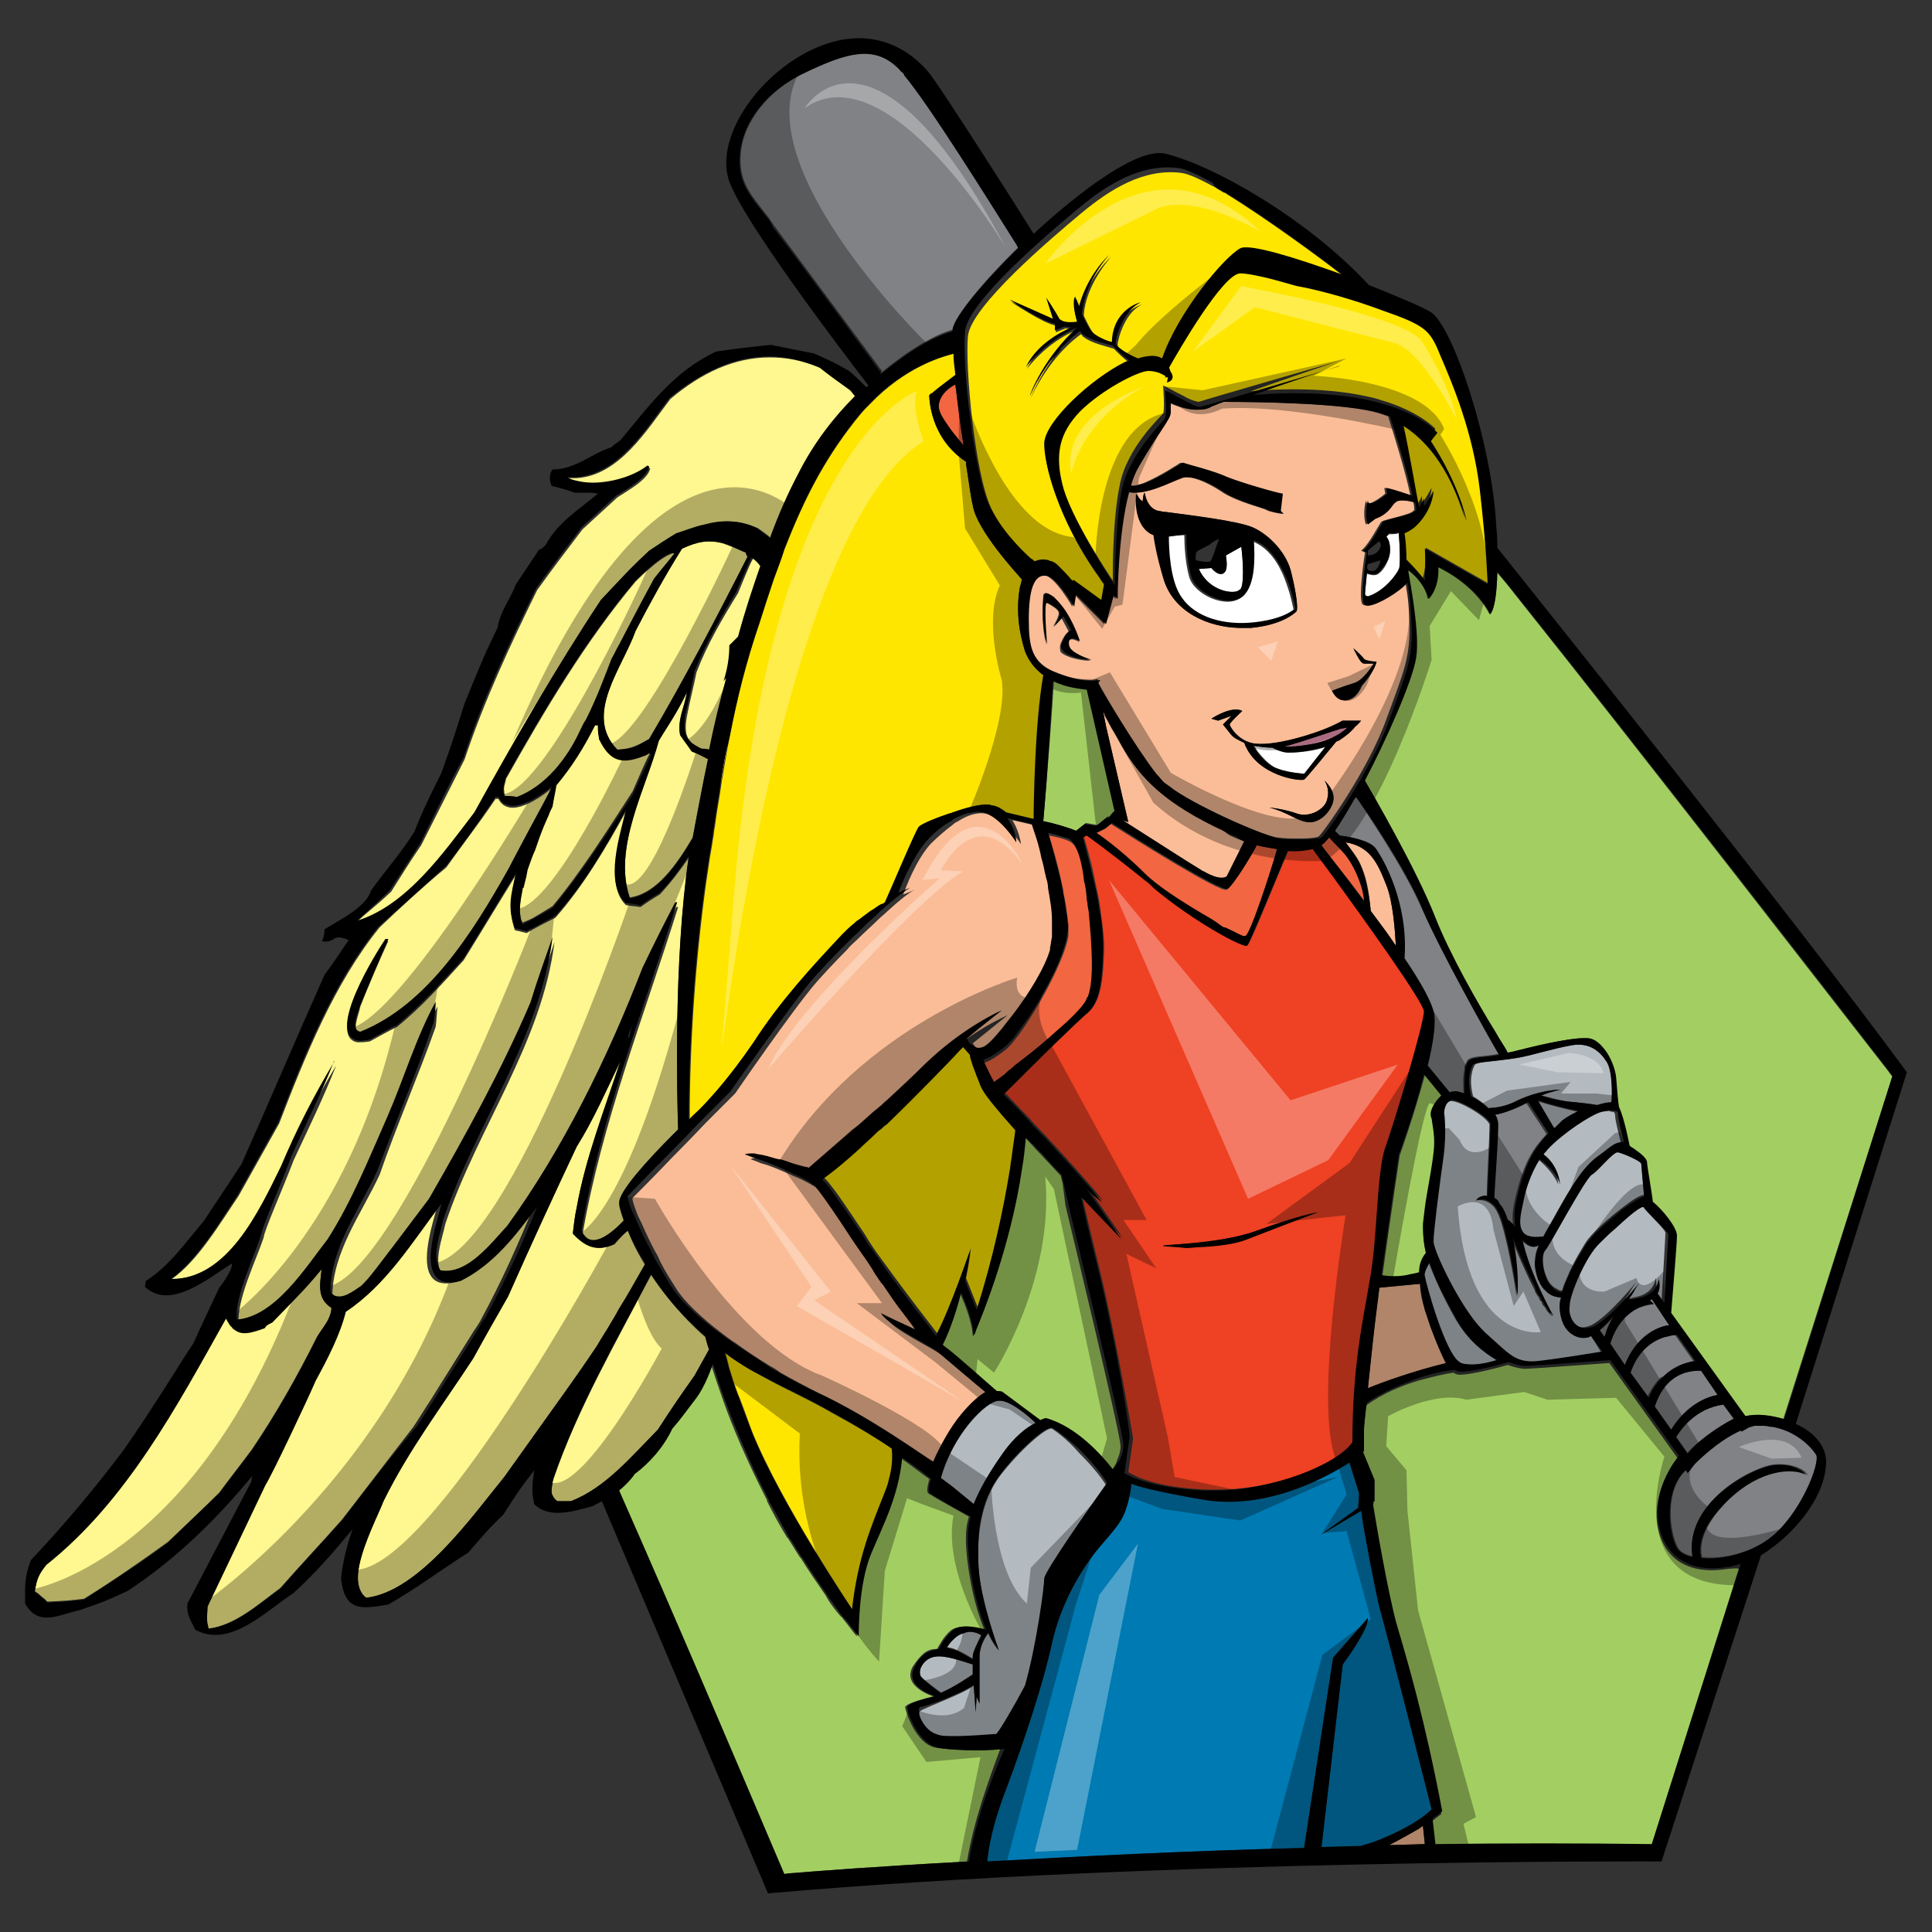 <?xml version="1.0" encoding="utf-8"?>
<!-- Generator: Adobe Illustrator 17.0.0, SVG Export Plug-In . SVG Version: 6.00 Build 0)  -->
<!DOCTYPE svg PUBLIC "-//W3C//DTD SVG 1.1//EN" "http://www.w3.org/Graphics/SVG/1.1/DTD/svg11.dtd">
<svg version="1.1" id="Layer_1" xmlns="http://www.w3.org/2000/svg" xmlns:xlink="http://www.w3.org/1999/xlink" x="0px" y="0px"
	 width="200px" height="200px" viewBox="0 0 200 200" enable-background="new 0 0 200 200" xml:space="preserve">
<rect x="0" y="0" width="200" height="200" fill="#333333" stroke="none"/>
<path id="color10" fill="#FFF78F" d="M66.8,131c-1.5,2.8-2.2,3.8-3.9,6.7c-0.3,0.5-0.7,1.1-1.1,1.8c-2.2,3.1-4.4,6.1-6.6,9.2
	c-1,1.4-2,2.8-3,4.2c-3.2,3.9-8.8,11.9-14.3,12.5c-0.9-0.7-1-2-0.7-3.4c0.5-2.4,2-5.3,2.5-6.6c2.6-5.3,6.1-9.9,9.3-14.8
	c1.2-2.2,2.4-4.3,3.6-6.4c2.3-5.2,4.7-10.4,7.1-15.5c1.7-2.7,3.1-5.9,4.5-8.8c-1.6,4.9-3.6,10-4.5,15.1c-0.2,0.9-0.3,1.8-0.4,2.7
	c1.3,1.4,2.5,1.9,4.3,1.1c0.7-0.8,1.1-1.2,1.4-1.4C65.4,128.5,66,129.7,66.8,131z M64.6,126.5c-0.3-0.9-0.5-1.5-0.5-1.8
	c-0.1-1.1,3-4.5,5.5-7c0.2-0.2,0.4-0.4,0.6-0.6c-0.1-3.3-0.5-17.3,1.1-28.3c-0.9,1.3-1.8,2.5-3,3.8c-0.7,0.4-1.3,0.8-2,1.3
	c-0.5-0.1-1-0.1-1.5-0.2l0,0l0,0c-2.2-2.1-0.6-7,0-9.7c-2.1,3.8-4.4,7.7-7.3,11c-1,0.5-2,1-3,1.6l0,0l0,0c-0.2-0.1-0.5-0.1-0.7-0.2
	c-0.2,0-0.4-0.1-0.5-0.1l0,0l0,0c-0.7-2.1-0.3-3.5,0.1-5.7c-1.8,2.9-3.6,5.9-5.4,8.8c-2.2,2.4-4.3,4.8-6.9,6.9c-1,0.5-1.9,1-2.8,1.5
	c-0.5,0.1-1,0.1-1.3,0.1c-3.3-0.6,2-9.2,2.9-10.5c0.1,0,0.2,0,0.3,0l0,0l0,0c-1,2.2-2,4.5-2.9,6.8c-0.1,0.7-1,2.6,0,2.8
	c7-2.8,11.7-10.5,15.3-16.8c3.4-6.5,4.3-7.9,4.5-8.6c-0.8,0.7-2.9,2.2-4.3,2c-0.5-0.1-0.9-0.3-1.2-0.9h-0.3
	c-1.6,2.4-3.4,4.7-5.1,7.1c-2.3,1.9-4.7,4.1-6.9,6.2c-4.7,5.8-7.7,13.3-10.4,20.3c-1.4,2.5-2.8,5-4.2,7.5c-1.9,2.8-4.2,6.7-6.9,8.6
	c5.7,0,9-7,11.5-11.3c1.6-3.8,3.4-7.3,5.5-10.8c0,0,0,0,0,0.1c0,0,0,0,0-0.1c-1.3,3.3-2.9,6.6-4.4,9.8c-1.1,2.9-3.1,7.4-3.1,8
	c-0.8,2.4-2.8,6.4-2.6,9c3.9-0.3,7.1-5.5,9.4-8.3c2.5-3.9,4.3-8.5,6.2-12.7c1.6-3.9,2.9-8.3,5-11.9l0,0l0,0
	c-0.1,0.7-0.1,1.4-0.2,2.1c-1.8,5.1-4,10.1-5.8,15.3c-1.9,4.1-4.9,8-4.9,12.7c0.1,0.1,0.3,0.2,0.4,0.3c0.9,0.5,1.9-0.4,2.8-1
	c0.9-1,0.9-1,7-9c3.8-6.6,7.5-13.3,10.5-20.3c0.8-2.3,1.6-4.6,2.3-6.8l0,0l0,0c-1.3,10.5-8,19.3-11.3,29.2c-0.3,1.5-1.3,3.9-0.3,5.3
	c2.8,0.5,5.2-2.9,6.8-4.6c5.8-8.1,10.4-17.4,14-26.7c1.1-2.3,2.3-4.6,3.4-6.8c0,0,0.1,0,0.2,0l0,0l0,0c-3.5,11.2-7.9,22.3-9.9,33.9
	c0.1,0.4,0.3,0.6,0.5,0.8C61.6,129.1,63.2,128,64.6,126.5z M78.5,54.7c0.4,0.3,0.9,0.6,1.3,1c0.9-2.5,1.9-4.7,2.9-6.6
	c1.7-3.1,3.7-5.8,5.9-8.1c-0.2-0.2-0.3-0.4-0.5-0.6c-1.1-0.7-2.2-1.5-3.2-2.3c-1.8-0.8-3.5-1.1-5.2-1.1c-3.7,0-7.1,1.6-10.3,4.3
	c-2.5,3.3-5.3,7.9-9.7,8.2c-0.3,0-0.6,0-0.9,0c0.5,0.3,1.1,0.4,1.7,0.5c2.2,0.3,5.1-0.5,6.6-1.6l0,0l0,0c0,0,0.1,0,0.2,0.1
	c-0.2,1.2-2.7,2.5-3.4,3c-1.2,1.1-2.4,2.2-3.6,3.3c-1.6,2.1-3.2,4.2-4.7,6.3c-2.8,5.7-5.5,11.5-7.5,17.5c-1.5,3-3,5.9-4.5,8.9
	c-1.1,1.6-2.1,3.2-3.1,4.8c-1.7,1.6-2.6,2.2-3.5,3.1c5.2-1.6,9-7,12.1-11.2c4.2-7.4,8.4-14.9,13.1-22c3.2-3.5,3.2-3.5,5-5.1
	c0.9-0.6,1.9-1.2,2.8-1.8c1-0.4,1.9-0.7,2.9-0.9C74.8,53.8,76.6,53.8,78.5,54.7z M73.5,77.6c0.6-2.5,1.2-5,1.8-7.5
	c-0.1,0.1-0.2,0.2-0.3,0.4c0.4-1.2,0.6-2.4,0.6-3.7c0.3-0.3,0.6-0.6,0.9-0.9c0.7-2.5,1.5-5,2.3-7.3c-0.2-0.3-0.5-0.5-0.8-0.8
	c-0.2,0.2-0.2,0.2-1.6,3.6c-1.6,2.6-3.2,5.3-4.3,8.2c-0.3,1.5-0.7,3-1,4.6c-0.2,1.2-0.2,2,0.5,2.7c0.3,0.2,0.6,0.4,1,0.6
	C72.9,77.5,73.2,77.5,73.5,77.6z M73,138.4c-0.6-0.5-1.2-1.1-1.8-1.7c-1.5-1.6-2.8-3.2-3.8-4.7c-3.6,6.9-7.6,13.8-10.1,21.1
	c0,0.1-0.1,0.3-0.1,0.4c-0.1,0.3-0.1,0.6-0.1,0.9c0,0.1,0,0.3,0.1,0.4c0.1,0.2,0.2,0.4,0.5,0.6c0.5,0,1,0,1.4,0
	c3.7-1.4,6.3-4.6,9-7.4c1.3-1.9,2.6-3.8,3.8-5.6c0.5-0.9,1-1.8,1.5-2.7C73.2,139.2,73.1,138.7,73,138.4z M71.7,86.7
	c0.5-2.6,1-5.4,1.6-8.2l0,0l0,0l0,0c-0.6-0.3-1.2-0.6-1.7-0.8c-0.4-0.6-0.8-1.2-1.2-1.7c-0.3-1.6,0.5-2.9,0.7-4.4
	c-0.8,1.8-1.8,3.4-2.9,5c-1.3,4.9-4.8,11.1-3,16.3C68,92.5,70.1,89.4,71.7,86.7z M73.8,85.7c-0.1,0.4-0.1,0.9-0.2,1.3l0,0
	C73.7,86.6,73.8,86.2,73.8,85.7L73.8,85.7z M66.3,78.2c-1.9,0.7-3.1,0.4-4.3-1.9v-0.1c-0.1-0.6-0.1-0.6-0.1-1.3c-0.1,0-0.3,0-0.3,0
	c-1.1,2.2-2.4,4.3-4,6.2c-0.2,0.7-0.3,1.5-0.4,2.2c-0.2,0.3-0.3,0.6-0.4,0.9c-0.4,0.9-0.7,1.5-1.4,3.6c-0.2,0.6-0.5,1.3-0.8,2.1
	c0,0.2-0.1,0.4-0.1,0.6l0,0l0,0c-0.1,0.4-0.2,0.8-0.3,1.2c0,0.1,0,0.2-0.1,0.2l0,0c-0.2,1-0.4,2.1-0.2,3c0,0.2,0.1,0.4,0.2,0.6
	c1-0.4,1-0.4,3.1-1.7c3-3.6,5.7-7.9,8.3-11.9c0.6-1.4,1.2-2.8,1.9-4.2c-0.1-0.1-0.2-0.1-0.2-0.1C66.9,78,66.6,78.1,66.3,78.2z
	 M80,60.1L80,60.1c-0.5,1.4-1,2.9-1.5,4.6C79,63,79.5,61.5,80,60.1z M70.6,56.8c-1.7,2.7-3.3,5.6-4.8,8.5c-1.4,3.9-5.4,8.7-1.9,12.3
	c1.5-0.1,2-0.4,3.3-1.1c3.6-6.1,7-12.6,10.2-18.9c0,0,0-0.1-0.1-0.1c0-0.1-0.1-0.1-0.1-0.2c0,0,0,0,0-0.1c-0.3-0.1-0.5-0.2-0.7-0.3
	c-0.7-0.3-1.3-0.5-1.8-0.7C73.4,55.9,72.3,56,70.6,56.8z M75.5,76.1L75.5,76.1c0.7-3.6,1.6-7.3,3-11.4
	C77.1,68.8,76.2,72.5,75.5,76.1z M75.2,77.6L75.2,77.6c-0.2,1.2-0.4,2.3-0.6,3.5l0,0C74.7,79.9,74.9,78.8,75.2,77.6z M21.5,168.6
	c2.8-0.3,5.3-2.6,7.5-4.2c2.1-2.4,4.3-4.7,6.4-7.1c2.5-3.2,4.9-6.4,7.4-9.6c0.6-0.9,1.2-1.9,1.8-2.8c1.5-2.4,3-4.8,4.5-7.2
	c0.3-0.4,0.6-0.9,0.8-1.3c2-3.7,3.7-7.5,5.3-11.4c-2.2,3-4.5,6.1-7.9,7.7c-1.6,0.4-2.4,0-2.8-0.8c-0.9-1.8,0.4-5.6,0.8-7.2
	c-3.1,4.1-5.6,8.4-9.9,11.2c-0.7,2.4-2,4.9-3.1,7.1c-1,2.3-4.6,9.9-5.2,10.8c-2,4.2-4,8.3-6,12.6c0,0.1,0,0.1,0,0.1
	C21.3,167.7,21.3,167.7,21.5,168.6z M65.8,60.2c-5.2,6.2-9.4,13.3-13.4,20.4c-0.1,0.5-0.3,0.9-0.2,1.3c0,0.1,0,0.3,0.1,0.5
	c0.4,0,0.9,0.1,1.3,0.1c2.9-1,5.2-3.9,6.9-7c0.1-0.2,0.2-0.4,0.3-0.6s0.2-0.3,0.3-0.5c1.1-2.1,1.9-4.3,2.6-6.2
	c0.2-0.4,0.5-0.9,0.8-1.5c0.7-1.5,1.7-3.5,3.6-6.8c0.7-0.9,1.3-1.7,2.1-2.6C69.2,56.8,66.2,59.8,65.8,60.2z M88.4,43.6
	c-3.3,4.2-5.4,8.2-7.3,13.3l0,0C83.1,51.8,85.1,47.8,88.4,43.6z M17.4,159.6c1.8-1.7,3.6-3.4,5.3-5.1c1.1-1.5,2.3-3,3.4-4.5
	c2.5-3.7,4.7-7.6,6.7-11.6c0.3-0.5,0.9-1.2,1.2-1.9c0.2-0.4,0.4-0.8,0.3-1.2c-1.4-1-1.2-2.3-1-4c-1.6,1.9-1.6,1.9-5.1,5.5
	c-0.6,0.3-0.6,0.3-0.8,0.6c-1.4,0.5-2.4,0.8-3.2,0.1c-0.1-0.1-0.1-0.2-0.2-0.2c-0.1-0.1-0.1-0.1-0.2-0.2c-0.1-0.1-0.2-0.3-0.3-0.5
	c0-0.1-0.1-0.1-0.1-0.2c-5.1,9.1-10.3,18.9-18.6,25.5c-0.8,1-1,1.5-1.2,2.8c0.1,0.1,0.2,0.2,0.3,0.2c0.2,0.2,0.4,0.4,0.7,0.6
	c0.1,0.1,0.2,0.2,0.3,0.3c2.1-0.1,2.1-0.1,3.8-0.3C11.6,163.7,14.5,161.7,17.4,159.6z"/>
<path id="color9" fill="#EF4123" d="M137.9,90.4c-0.8-1.1-1.5-2-1.9-2.6c-0.5,0.1-1.4,0.2-2.6,0.2c-0.7,1.6-3.9,9.5-4.2,9.8
	s-5.4-2.4-9.6-5.9c-0.3-0.3-0.6-0.5-0.9-0.8c-3.7-3-6.1-4.7-6.1-4.7l-0.4,0.2c0.2,0.7,0.8,2.6,1.2,4.8c0.2,0.9,0.4,1.8,0.5,2.6
	c0.2,1.5,0.4,2.9,0.4,4.1c-0.1,4.4-0.6,5.9-1.9,6.9c-0.8,0.7-4,3.8-6.2,6c-0.4,0.4-0.7,0.7-1,1l0,0c-0.6,0.6-1,1-1.2,1.1
	c0.6,0.6,1.4,1.5,2.6,2.7l0,0c0.3,0.4,0.7,0.8,1.1,1.2c0.5,0.5,0.9,1,1.5,1.6c4,4.4,5,5.7,5,5.7l0,0l0,0l-1.2-1l-0.4-0.4l3.6,5.2
	l0,0c0,0-1.9-1.9-4.2-4.4c0.3,1.4,0.9,3.9,1.9,8c1.6,6.6,3.4,17.2,3.4,17.2l-0.5,3.5c0.8,0.5,3.1,1.6,8.1,1.8c0.4,0,0.8,0,1.2,0
	c6,0,12.7-2.7,14.3-5c0-8,1.1-12.7,1.8-16.8c0.7-4.2,0.7-11.2,1.6-13.7c0.9-2.5,4-12.9,4-14.1C147.5,103.8,141.3,95.2,137.9,90.4z
	 M129.1,128.2c-1.6,0.6-4.3,0.9-6.4,0.9c-0.9,0-1.7,0-2.2-0.1c-0.9-0.2,5.5-0.1,9.6-1.6c4.1-1.5,6.3-1.9,6.3-1.9l0,0
	C136.4,125.5,131.4,127.3,129.1,128.2z"/>
<path id="fill" fill="#FFFFFF" d="M126.5,59.4c0.1,0,0.1,0,0.2-0.1c0.5-0.3,0.2-1.8,0.2-1.8l1.6-0.9c0.2,1.6,0.3,4-0.1,4.4
	c-0.1,0.1-0.2,0.1-0.3,0.2c-1,0.3-3.1-0.3-4-2.3l1.3-0.1C125.4,58.8,126,59.6,126.5,59.4z M131.7,77.4c-0.6,0-1.3-0.1-1.9-0.2
	c0.1,0.1,0.2,0.3,0.4,0.6c0.4,0.5,1,1.2,1.7,1.6c1.2,0.6,3.2,0.7,3.2,0.7l2.2-2.8c-1.4,0.5-3,0.6-3.6,0.6
	C132.9,77.9,132.1,77.6,131.7,77.4z M144.8,55.2c-0.3,0.1-0.6,0.1-0.7,0.1c-0.2,0-0.3,0-0.3,0l-0.3,0.3c0.2,0.1,0.4,0.5,0.4,1.4
	c0,0.4-0.1,0.8-0.3,1.2c-0.3,0.7-0.8,1.2-1.1,1.3c-0.3,0.1-0.7,0-1-0.1c-0.1,1-0.2,2-0.2,2.2c0,0.4,0.4,0.3,0.4,0.3
	c1.7-0.6,2.8-2.3,3.1-2.8C145,58.7,144.9,56.5,144.8,55.2z M133.9,63.1c0,0-0.2-1.2-0.7-2.6c-0.5-1.5-1.4-3.3-3-4.2
	c-0.2-0.1-0.4-0.2-0.6-0.3c0.1,1.6,0.2,4.6-1.1,5.8c-1.4,1.3-4.9-0.2-5.4-2.1c-0.4-1.4-0.5-3.3-0.5-4.3c-0.7,0-1.3,0.1-1.8,0.2
	c0,1.2,0.2,4.6,1.3,6.3c1.4,2.1,4.4,3.1,7.6,2.7C133,64,133.9,63.1,133.9,63.1z"/>
<path id="color8" fill="#F499B8" d="M138.6,75.5c0.2-0.1,0.6-0.1,0.9-0.2c-0.5,0.5-1.6,1.3-3.6,1.7c-1.5,0.3-2.4,0.3-3,0.3
	C134.8,76.8,138.2,75.6,138.6,75.5z"/>
<path id="color7" fill="#FBBD97" d="M128,86.8c0.3,0.1,0.5,0.2,0.8,0.3l-1.8,3.6c0,0-0.5,0.6-2.4-0.5c-0.1,0-0.2-0.1-0.2-0.1
	c-1.5-0.9-5.2-3.3-7.1-4.5c-0.5-0.3-0.9-0.6-1.1-0.7l0.6,0.2l-2.3-9.9l-0.3-1.5c0.1,0.1,0.2,0.3,0.2,0.4c0.3,0.5,0.6,1.2,1,1.8
	c0.1,0.2,0.3,0.5,0.4,0.7c1.8,3.4,4.1,6.1,10,9c0.4,0.2,0.7,0.3,1,0.5C127.2,86.5,127.6,86.6,128,86.8z M143.5,74.5
	c-1.9,5.3-6.6,11.8-7,12.1c-0.2,0.1-0.9,0.2-1.8,0.2c-0.9,0-1.8,0-2.4-0.1c-1,0-7.8-2.9-10.9-5c-0.4-0.3-0.8-0.6-1.1-0.8
	c-0.2-0.2-0.5-0.6-0.8-0.9c-2.1-2.7-5.5-8.4-6-9.4l0.2-0.3l0,0c0,0-0.2,0-0.7,0.1c-0.7,0-2-0.1-3.7-0.8c-2.7-1-3-2.7-3-5.6
	c0-2.9,0.5-4.6,1.7-4.5s3,3.3,3,3.3l0,0l0,0l0.2-1.3l3.1,3.1l0,0l0,0l0.8-3c0.1,0.1,0.3,0.3,0.4,0.4l0,0l0,0c0,0,0-6.6,1.2-11.1
	c0.2,0.1,0.4,0.1,0.7,0.1c1.8,0,4.4-1.5,5.1-1.6c0.1,0,0.2,0,0.3,0c0.8,0,2.1,0.5,3.5,1.4c0.1,0.1,0.2,0.1,0.3,0.2
	c1.6,1,4.2,1.6,4.5,1.8s1.6,0.4,1.6,0.4l0,0l0,0l-0.3-0.3v-0.1l0.2-1.7c-0.3,0-3.9-1-5.7-1.7c-1.6-0.7-4.4-1.4-4.7-1.5l0,0
	c0,0-2.1,1.4-3.8,2.1c-0.6,0.2-1,0.3-1.2,0.3s-0.3,0-0.3-0.1c0.2-0.7,0.5-1.4,0.8-1.9c2.2-3.8,3.3-4.9,3.3-5.6v-1
	c0.7,0.3,1.9,0.8,3.1,0.7c0.4,0,0.8-0.1,1.1-0.3c0.3-0.1,0.7-0.3,1.3-0.5c3.1,0,12.9,0.1,16.3,1.2c0.3,0.1,0.6,0.2,0.9,0.3
	c0.5,1.6,1.8,5.7,2.3,8.2c-0.4-0.1-1.7-0.6-2.7-0.8l0,0l0,0l0.1,0.6c0,0-1.3,1.1-1.8,1c-0.1,0-0.2-0.1-0.2-0.3l0,0l0,0
	c0,0-0.4,1.4,0,2.5l0,0l0,0l0.8-0.6c0,0,0.7-0.2,1.3-0.8s0.6-1.1,1.5-1.1c0.5,0,1,0.1,1.3,0.2c0.1,0.3,0.1,0.6,0.1,0.8
	c-0.2,0.2-0.4,0.3-0.7,0.4c-1.2,0.4-2.4,0.6-2.7,0.8c-0.2,0.2-1.3,2.4-2.1,3l0.4,0.2c0,0-0.7,4.4-0.3,5.3c0.1,0.1,0.2,0.2,0.5,0.2
	c1-0.1,3.3-1.5,4-2.4c0.1,0.4,0.3,1.5,0.4,4C146,68.1,145.4,69.3,143.5,74.5z M112.9,68.4c0,0-1.6-0.5-2.2-1.2
	c0-0.1-0.1-0.1-0.1-0.2c-0.3-0.7,0.2-1,0.8-0.7c0.1,0,0.2,0.1,0.3,0.2l0,0l0,0c0,0-0.6-2-1.8-3.6c-0.3-0.4-0.6-0.7-0.9-1
	c-0.6-0.6-1-0.5-1-0.3s-0.3,2.8,0.3,5.1l0,0l0,0c0,0-0.4-4.5,0-4.3c0.3,0.1,0.7,0.4,1,0.6c0.2,0.2,0.3,0.3,0.3,0.5
	c0,0.4-0.6,1.4-0.6,1.4l0,0l0,0l0.9-0.9l0.1,0.2l0.7,1.3c0,0-0.3-0.3-0.9,1.1c-0.1,0.3-0.1,0.6,0,0.9
	C110.4,68.1,112,68.4,112.9,68.4L112.9,68.4z M128.2,65c0.4,0,0.9,0,1.3,0c3.2-0.3,4.5-1.5,4.7-1.7s0-1.9-0.5-3.9
	c-0.4-2-2.2-4-4-4.8c-1.6-0.7-6.8-1.3-9-1.6c-0.3,0-0.6-0.1-0.7-0.1c-1.3-0.2-1.5-1.9-1.5-1.9c-0.2,0.2-0.2,0.9-0.2,0.9
	c-0.4-0.2-0.6-0.8-0.6-0.8l0,0l0,0c-0.1,2.5,0.7,3.9,1.8,4.3c0.1,0.7,0.3,2,1,4.4C121.4,63.4,125.1,64.9,128.2,65z M137.1,80.8
	c0,0,0.6,0.7,0.3,1.9c-0.2,1.1-1.9,2-3.2,1.5c-1.1-0.4-2.6-0.6-2.8-0.6l0,0c1.9,0.4,2.7,1.3,3.9,1.5c1.2,0.2,2.4-0.9,2.7-2.1
	C138.3,81.8,137.1,80.8,137.1,80.8z M140.9,74.6L140.9,74.6H139l0,0c-0.1,0-0.5,0.3-2.2,1c-1.9,0.7-4.7,1.5-6.6,1.4
	c-1.9-0.1-2.9-1.8-2.9-2s1.3-1.4,1.3-1.4l0,0l0,0c-1.1-0.6-3.2,0.8-3.2,0.8l0,0l0,0l0.7,0.2l1.4-0.5l-0.9,0.9l0,0l0,0c0,0,0,0,0.8,1
	c0.3,0.4,0.8,0.6,1.4,0.9c1.3,3.5,5.9,4,6.2,3.8c0.2-0.1,2.8-3.3,3.3-3.9c0.1-0.1,0.3-0.1,0.4-0.2c0.9-0.6,1.4-1.1,1.6-1.4
	C140.6,75,140.9,74.6,140.9,74.6L140.9,74.6z M142.5,68.5c0,0-1.1-0.1-1.3-0.3c-0.2-0.3-1.1-1.1-1.1-1.1l0,0l0,0
	c0,0,0.6,1.3,0.9,1.5c0.1,0.1,0.2,0.1,0.4,0.1c0.4,0,0.8,0,0.8,0s-1,1.7-2,2s-2.3,0.8-2.3,0.8l0,0c0,0,0.4,1.1,1.5,1
	c1.1-0.1,1.6-1.5,1.6-1.5S142.2,69.7,142.5,68.5L142.5,68.5z M146.9,189.3c-0.9,0.5-1.9,1.1-3.1,1.7c1.2,0,2.4,0,3.7-0.1l-0.2-1.9
	C147.2,189.1,147,189.2,146.9,189.3z M144.5,97.9c-0.1-1.6-0.3-4.6-1-6.3c-0.9-2.3-1.7-4-4.2-4.4c0.6,0.8,1.4,1.7,1.7,2.7
	c0.6,1.3,0.8,3.3,0.9,4.4C142.8,95.5,143.7,96.7,144.5,97.9z M148.1,137.4c-0.2-0.6-0.4-1.2-0.6-1.8c-0.3-0.9-0.5-1.9-0.5-2.7
	l-4.2,0.4c-0.5,3.4-0.9,7.4-1.2,10.5c1.4-0.5,5-1.9,8.1-2.6C149.2,140.2,148.7,139,148.1,137.4z M109.1,92.2
	c-0.1-0.4-0.2-0.7-0.2-1.1c-0.2-0.7-0.4-1.5-0.5-2.1c-0.4-1.6-0.8-2.8-1-3.5l-2.6-0.6c0.5,0.8,0.8,1.8,0.9,2.5l0,0l0,0
	c0,0-1.6-2.5-3.4-3.1c-0.9-0.3-2,0-3.1,0.7c-0.2,0.1-0.4,0.2-0.6,0.4l0,0c-0.8,0.6-1.6,1.3-2.3,2c-1.5,1.7-2.5,4.4-2.8,5.2
	c0.8-0.3,1.2-0.5,1.2-0.5l0,0c-0.6,0.3-1.6,1.1-2.8,2.2l0,0c-0.3,0.3-0.7,0.6-1.1,1l0,0c-0.6,0.6-1.3,1.2-2,1.9l0,0
	c-0.4,0.4-0.8,0.7-1.1,1.1l0,0c-1.3,1.3-2.4,2.5-3.2,3.4c-2.5,2.9-8.4,11.5-8.4,11.5l-3,3l0,0l-0.1,0.1c0,0-1.5,1.6-3.2,3.3l0,0
	c-1.9,2-4.1,4.2-4.3,4.4c-0.1,0.1,0.1,0.7,0.4,1.5l0,0c0.1,0.3,0.3,0.7,0.5,1.1l0,0c0.4,0.9,0.9,2,1.5,3.1l0,0
	c0.2,0.3,0.3,0.6,0.5,1l0,0c0.5,1,1.1,1.9,1.6,2.7c0.8,1.3,2.6,3,4.7,4.6l0,0c0.4,0.3,0.9,0.7,1.4,1l0,0c1.1,0.8,2.3,1.6,3.6,2.4
	l0,0c0.4,0.2,0.7,0.4,1.1,0.7c1.4,0.8,2.8,1.5,4.1,2.2c5.2,2.4,10.9,6.5,12.3,7.5c0.7-1.6,1.9-3.6,2.9-4.9c1-1.2,1.8-1.9,2.5-2.3
	c-1.1-0.9-4.4-3.8-5.1-4.3c-0.8-0.7-5.4-2.8-5.7-3.9l0,0l0,0c0,0,1.8,0.8,3.5,1.7c-0.3-0.4-0.8-1-1.4-1.9c-0.4-0.5-1.1-1.5-1.9-2.7
	c-0.2-0.4-0.5-0.7-0.8-1.1l0,0c-0.4-0.6-0.9-1.3-1.3-2l0,0c-0.4-0.6-0.8-1.3-1.3-1.9l0,0c-1.4-2.1-2.7-3.9-3.3-4.8l0,0
	c-0.2-0.2-0.3-0.4-0.4-0.5c-0.1-0.1-0.2-0.2-0.3-0.2l0,0c-0.5-0.3-1.3-0.8-2.3-1.2l0,0c-0.3-0.1-0.6-0.3-0.9-0.4l0,0
	c-0.7-0.3-1.4-0.6-2-0.8l0,0c-0.4-0.1-0.7-0.2-0.9-0.3l0,0c-0.5-0.2-0.8-0.3-0.8-0.3l0,0l0,0c0.2-0.1,0.5-0.2,1-0.1l0,0
	c0.3,0,0.6,0.1,1,0.2l0,0c0.5,0.1,1,0.2,1.5,0.4l0,0c0.3,0.1,0.5,0.1,0.8,0.2l0,0c0.8,0.2,1.6,0.5,2,0.6c0.1,0,0.2,0.1,0.3,0.1
	c0.6-0.5,2.4-2.1,4.6-4l0,0c0.7-0.6,1.4-1.2,2.1-1.8l0,0c0.2-0.2,0.4-0.3,0.6-0.5l0,0c0.3-0.2,0.5-0.5,0.8-0.7l0,0
	c1.5-1.3,2.8-2.6,3.9-3.7c3.9-3.9,8-5.6,8-5.6l0,0l0,0c0,0-2.1,1.7-3.6,2.9c0.1,0.1,0.4,0.7,0.9,0.9l0,0c0.2,0.1,0.5,0.1,0.7,0l0,0
	l0,0c0.4-0.1,1.1-0.9,2-1.9l0,0c0.4-0.4,0.7-0.9,1.1-1.4c1.6-2.2,3.3-5,3.9-6.8c0-0.1,0-0.1,0-0.2c0.1-0.4,0.2-0.7,0.2-1.1
	c0-0.2,0-0.4,0-0.6c0-0.4,0-0.7,0-1.1l0,0C109.5,94.4,109.3,93.3,109.1,92.2L109.1,92.2z"/>
<path id="color6" fill="#B4BBC0" d="M160.8,116.8l-1.6-2.8c1.2,0.4,3.2,0.9,4.2,1.1c-0.6,0.3-1.2,0.6-1.7,1
	c-0.2,0.2-0.4,0.4-0.6,0.6C161,116.7,160.9,116.7,160.8,116.8z M154.1,114.7c0.6,0,1.6,0,2.7-0.6c1.6-0.8,3.6-1.3,4.8-1.3l0,0l0,0
	c0,0-1,0.2-2,0.6c0.5,0.1,1.9,0.6,3.5,0.7c1,0.1,1.8,0.2,2.3,0.3c0.6-0.1,1.2-0.2,1.5-0.3l0,0c0-1,0-3.3-0.5-4.2
	c-0.7-1.1-1.9-2-3.6-1.7c-1.8,0.3-4.2,1-5.6,1.3c-1.1,0.2-2.9,0.3-3.9,0.5c-0.3,0.1-0.5,0.1-0.6,0.2c-0.2,0.3-0.7,1.4-0.2,3.3
	C153,113.8,153.6,114.2,154.1,114.7z M100.8,155.7c0.6-1.5,1.5-3.1,2.9-5.1c1.3-1.9,2.6-2.9,3.5-3.3c-0.7-0.7-2.7-2.4-3.8-2.3
	c-1.4,0.1-4.8,3.6-6,8l1.2,0.9L100.8,155.7z M165.6,115.1c-1.1,0.2-4,2.2-5.6,3.9c-0.1,0.2-0.3,0.3-0.4,0.5c1.7,1.2,1.7,3.1,1.7,3.1
	l0,0l0,0c-0.5-1.2-1.6-2.2-2.1-2.6c-1,1.5-1.4,3.3-1.7,4.4c-0.3,1.3-0.5,2.6,0.1,3.3c0.2,0.2,0.5,0.3,0.8,0.4c0.5,0.1,1,0.1,1.3,0
	c0.3-0.6,0.8-1.4,1.4-2.5c1.6-2.9,2.8-4.7,4.2-5.8c1.2-0.9,1.8-1.6,2.5-1.5c-0.2-0.8-0.6-2.3-0.6-2.8c0-0.2-0.1-0.4-0.2-0.4h-0.1
	h-0.1C166.6,114.9,166.1,115,165.6,115.1z M164.8,121.4c-0.7,0.4-4.4,7.4-4.8,7.8c-0.2,0.2-0.3,0.6-0.3,1.1s0.1,1.2,0.4,1.9
	c0.3,0.8,0.8,1.1,1.2,1.3c0.1,0.1,0.3,0.1,0.4,0.1c0.2-0.7,0.5-1.3,0.8-2c0.5-1.1,1.1-2.1,1.6-2.9c0.5-0.9,2.4-2.6,4-3.8
	c0.9-0.7,1.7-1.2,2.1-1.2l0,0c-0.1-1-0.3-3.3-0.3-3.6c0-0.3-1.9-1.1-2.4-1.2C167,119.1,165.5,121,164.8,121.4z M164.7,138.3
	c-0.3,0.2-0.6,0.2-0.9,0.2c-1-0.1-1.7-0.8-2.1-1.8c-0.2-0.6-0.3-1.3-0.2-2c0-0.1,0-0.2,0.1-0.4c-0.7,0-1.3-0.3-1.7-0.8
	c-0.1-0.1-0.1-0.2-0.2-0.2c-0.1-0.1-0.1-0.2-0.2-0.3c-0.1-0.1-0.1-0.3-0.2-0.4c0-0.1-0.1-0.1-0.1-0.2c-0.2-0.6-0.4-1.3-0.3-1.8
	c0-0.6,0.1-1.1,0.4-1.7c-0.3,0.2-0.9,0.4-1.8-0.5l0,0l0,0l0,0c0.7,3.7,3.2,7.9,3.2,7.9l0,0c-0.1-0.1-0.1-0.1-0.2-0.2l-0.1-0.1
	c-0.1-0.1-0.1-0.2-0.2-0.2c0-0.1-0.1-0.1-0.1-0.2c-0.1-0.1-0.1-0.2-0.2-0.3l-0.1-0.1c-0.1-0.1-0.2-0.3-0.2-0.4c0,0,0-0.1-0.1-0.1
	c-0.1-0.1-0.2-0.3-0.2-0.4c0,0,0-0.1-0.1-0.1c-0.1-0.2-0.2-0.3-0.3-0.5c0,0,0,0,0-0.1c-1-1.9-1.9-4.1-2.4-5.3
	c0.7,3.1,0.5,5.9,0.5,5.9l0,0l0,0c0,0-0.7-4.8-1.6-7.7c-0.3-0.9-0.6-1.5-1-1.8c-0.8-0.7-1.7-0.4-1.7-0.4l0,0l0,0
	c0.3-0.2,0.7-0.4,1.2-0.4c0-0.9,0.3-6.6,0.3-7.3c0,0,0-0.1,0-0.2c-0.4-0.9-3.4-2.6-4.1-2.4s-0.7,1.3-0.7,1.3s0.2,1.9-0.1,4.8
	c-0.4,2.8-1,7.5-1,8.5c0,0.9,2.8,6.8,5.1,9.2c0.1,0.1,0.2,0.2,0.3,0.3c2.4,2.1,3,3.1,5.3,2.9c1.9-0.1,5.6-0.7,6.8-1l-0.1-0.1
	L164.7,138.3z M170.1,124.9c-0.2-0.3-1.6,1-3,2.2c-0.6,0.5-1.1,1.1-1.6,1.5c-1.5,1.4-3.1,5.7-3.3,6.5c-0.1,0.8,0.4,2.8,2.2,2.2
	c0.1,0,0.2-0.1,0.3-0.1c1.8-0.9,4.7-4.5,4.7-4.5l0,0l0,0c-0.1,0.1-0.1,0.2-0.2,0.3c-0.2,0.3-0.4,0.6-0.6,1c-0.1,0.1-0.2,0.2-0.3,0.4
	c0.2,0,0.5,0,0.8-0.1c0.9-0.1,2.1-0.6,2.3-2l0,0l0,0c0,0,0.2,0.8-0.1,1.5l0.7,1c0.1-1.8,0.4-6.8,0.4-7.1
	C172.6,127.4,170.3,125.4,170.1,124.9z M150.7,136.6c-1.3-2.3-2.2-4.3-2.8-5.9c-0.3,0.5-0.6,1-0.5,1.4c0.1,0.7,2.2,8,3.6,8.9
	c0.2,0.1,0.4,0.2,0.6,0.2c1.1,0.2,2.5-0.1,3.3-0.4C153.6,140,152,138.8,150.7,136.6z M108.9,147.9c-0.6-0.2-3.4,2.3-5.4,4.9
	c-1.9,2.6-2.4,5.9-2.2,9.5c0.2,3.6,2.1,8.6,2.1,8.6l0,0l0,0c-0.4-0.5-0.8-1.1-1.1-1.8c-0.3,0.4-0.9,1.3-0.9,2.5c0,1.6,0,4.8,0,4.8
	l0,0l0,0l-0.3-0.7l-0.1,1.6l0,0l0,0c0,0-0.1-1.4-0.2-2.8c-1,0.8-5.1,2.3-5.5,2.6c-0.5,0.3,0.4,2.3,1.6,2.8c0.2,0.1,0.6,0.1,1,0.2
	c1.8,0.1,4.9-0.2,5.2-0.2c0.3,0,2-3.1,3-5c1.2-4.2,2-10.3,2-11.1c0-0.7,5-7.7,6.5-9.9c-0.8-1.3-1.9-2.5-2.9-3.5
	C110.4,148.9,109.2,148.1,108.9,147.9z M99.7,169c-0.7,0.3-1.4,1.1-1.7,1.5c0.2,0,0.3,0.1,0.5,0.1c0.7,0.2,1.7,0.8,2.2,1.1
	c0-0.1,0-0.3,0-0.3c0-0.4,0.5-1.4,0.9-2.2c-0.4-0.2-1-0.5-1.7-0.4C99.9,169,99.8,169,99.7,169z M97.4,175.2c1.3-0.5,2.7-1.5,3.3-1.9
	c0-0.1,0-0.2,0-0.3c0-0.2,0-0.5,0-0.7c-0.8-0.3-2.8-1-3.9-0.8c-0.8,0.1-1.3,0.7-1.5,1.2c-0.1,0.3-0.1,0.6,0,0.8
	C95.5,173.8,97.1,175,97.4,175.2z"/>
<path id="color5" fill="#007AB3" d="M148.2,187.3c0,0-1.1,1.3-4.8,2.9c-0.9,0.4-1.8,0.7-2.6,0.9c-1.3,0-2.7,0.1-4,0.1l2.2-18.9
	c0,0,2.7-3.6,2.6-4.8l0,0l0,0l-3.6,4.1l-3,19.7c-12.4,0.3-23.7,0.9-32.8,1.4c0.1-1.2,0.5-3.8,2-7.6c2-5.4,3.8-10.9,4.7-15
	c0.9-4.1,3-7.6,4.8-9.8c1.9-2.2,2.5-2.9,2.9-4.2c0.3-0.9,0.5-2,0.5-2.5c1.1,0.4,3.2,0.9,7.2,1.6c6.4,1.2,12.6-2,15.4-3.8l1,3.2
	l-0.1,1.5l-3.9,2.8l0,0l0,0l4.2-2.5c0.1,0.3,0.1,0.8,0.2,1.3c0.4,2.3,1.1,6.1,1.7,8.7C143.9,170.3,148.2,187.2,148.2,187.3z"/>
<path id="color4" fill="#F26641" d="M130.1,87.5c0.8,0.2,1.5,0.3,2.1,0.4c-0.5,1.8-2.8,9-3.3,9h-0.1c0,0,0,0-0.1,0
	c-0.3-0.1-1-0.5-1.9-0.9h-0.1c-0.1,0-0.1-0.1-0.2-0.1c-0.6-0.3-1.3-0.7-2.1-1.2c-2.2-1.3-4.7-2.9-6-4.2c-2.6-2.6-5-4.2-5-4.2l1-0.5
	l0.6-0.5c2.2,1.4,11.4,7.2,12,6.8C127.7,91.6,129.6,88.5,130.1,87.5z M99,40.6c0-0.3-0.1-0.5-0.1-0.8c-0.5,0.3-1.5,0.9-1.7,2
	c-0.1,0.4,0.1,1,0.5,1.6c0.3,0.6,0.8,1.2,1.3,1.8c0.3,0.4,0.6,0.7,0.8,1c0-0.1,0-0.3-0.1-0.4C99.5,44.1,99.2,42.3,99,40.6z
	 M140.4,90.4c-0.3-0.7-0.6-1.2-0.9-1.6c-0.4-0.6-1.3-1.5-1.9-2.1c-0.3,0.4-0.6,0.6-0.8,0.8c0.4,0.6,2.3,2.9,4.4,5.7
	C141.1,92.3,140.8,91.3,140.4,90.4z M112.6,93.7L112.6,93.7c0-0.2-0.1-0.5-0.1-0.7l0,0c-0.1-0.6-0.1-1.2-0.2-1.6v-0.1
	c-0.4-3.2-1.1-4-1.6-4.2c-0.3-0.2-1.4-0.5-2.1-0.6c0.3,1,0.9,2.9,1.3,4.9c0.1,0.4,0.2,0.7,0.2,1.1l0,0c0.2,0.8,0.3,1.6,0.4,2.4l0,0
	c0,0.3,0.1,0.6,0.1,0.8c0,0.4,0,0.9,0,1.2c-0.4,2.5-3.2,7.6-5.2,10.3c-0.4,0.5-0.7,0.9-1,1.2l-0.1,0.1l0,0l0,0c-1.2,1-2,1.4-2.4,1.5
	c0.5,1.1,0.9,1.9,1.1,2.3c0.3-0.2,0.7-0.5,1.1-0.8c0.2-0.2,0.5-0.4,0.7-0.6l0,0c0.4-0.3,0.7-0.6,1.1-0.9c1.2-0.9,2.4-2,3.6-3
	c1.3-1.2,2.5-2.3,3-3.1c0.1-0.1,0.1-0.2,0.1-0.3l0.1-0.1c0.7-1.7,0.4-5.6,0.1-8.8C112.7,94.2,112.6,93.9,112.6,93.7z"/>
<path id="color3" fill="#FFE600" d="M108.1,69.9c-0.9,5-1,13.8-1,14.9c-0.3-0.1-0.4-0.1-0.4-0.1l-2.5-0.6c-0.4-0.3-0.8-0.6-1.3-0.7
	c-0.1,0-0.2,0-0.4-0.1c-0.9-0.1-2.4,0.3-3.8,0.8c-0.2,0.1-0.4,0.1-0.6,0.2l0,0c-1.5,0.5-2.8,1.1-2.9,1.3c-0.3,0.3-2.9,6.5-3.5,7.8
	c-0.1,0.1-0.3,0.2-0.4,0.2l0,0c-0.4,0.2-0.7,0.5-1.1,0.7l0,0c-0.4,0.3-0.8,0.6-1.2,0.9l0,0c-0.2,0.1-0.4,0.3-0.5,0.4l0,0
	c-0.4,0.3-0.8,0.7-1.2,1.1c-3.2,3.4-6.5,7-9.2,11.2c-1.3,1.9-2.6,3.6-3.9,5.1l0,0c-0.8,0.9-1.5,1.7-2.3,2.4l0,0
	c-0.2,0.2-0.4,0.4-0.5,0.5c0-8,0.6-16.5,1.7-24.5l0,0c0.1-0.7,0.2-1.3,0.3-2c0.1-0.8,0.3-1.7,0.4-2.5l0,0c0.1-0.4,0.1-0.9,0.2-1.3
	l0,0c0.2-1.6,0.5-3.1,0.7-4.6l0,0c0.2-1.2,0.4-2.3,0.6-3.5l0,0c0.1-0.5,0.2-1,0.3-1.5l0,0c0.7-3.6,1.6-7.3,3-11.4
	c0.5-1.6,1-3.1,1.5-4.6l0,0c0.4-1.1,0.8-2.1,1.1-3.1l0,0c2-5.1,4-9.1,7.3-13.3c0.4-0.5,0.8-1,1.2-1.4l0,0c0.1-0.1,0.1-0.1,0.2-0.2
	c0.1-0.1,0.2-0.2,0.3-0.3c0.2-0.2,0.4-0.4,0.6-0.6c3.7-3.5,7.3-4.3,8-4.5c0,0.7,0.1,1.4,0.2,2.2c-0.5,0.4-1.6,1.2-2.2,1.7l-0.1,0.1
	c-0.1,0.1-0.1,0.1-0.2,0.1l-0.1,0.1c-0.2,0.1-0.2,0.1-0.2,0.1c0,0.2,0,4.4,3.8,6.9c0,0.1,0,0.1,0,0.2c0.3,1.9,0.5,3.5,0.7,4.3
	c0.4,2.6,4.6,7.1,5.1,7.7c-0.1,0.2-0.1,0.5-0.2,0.7c-0.2,1-0.3,2.4-0.1,4c0.1,0.8,0.3,1.7,0.6,2.7C106.6,68.5,107.3,69.3,108.1,69.9
	z M147.6,56.7L147.6,56.7l6.5,3.7c0,0-0.1-3.6-0.8-9.7c-0.7-6.1-2.9-11.2-4.1-14c-0.6-1.4-1-2.2-1.8-2.8s-2.1-1-4.3-1.9
	c-2.5-0.9-6-2-9.1-2.9c-1.4-0.4-2.7-0.7-3.8-1c-0.9-0.2-1.6-0.3-2-0.3c-1.8,0-6.5,8.2-7.4,9.8c0.1,0.1,0.2,0.3,0.2,0.4
	c0.5,1-0.4,1.1-0.4,1.1l0,0l0,0l0.1-0.5c0,0-0.4-0.3-0.9-0.5c-0.3-0.1-0.7-0.2-1.1-0.2c-1,0-4.9,2-7.1,4.2s-2.8,4.4-1.7,8
	c1,3.6,5.2,9.9,5.3,10c0,0-0.1-5.9,0.7-9.8c0.7-3.9,4.2-7.1,4.5-7.5c0.2-0.4,0-2.9,0-2.9l0,0l0.8,0.4l0,0c0.5,0.3,1.2,0.6,1.7,0.9
	c0.6,0.3,1.1,0.4,1.2,0.4c0.5-0.2,14.4-4.2,14.4-4.2s0,0-0.1,0c0.1,0,0.1,0,0.1,0s-5.1,1.7-9,3.1c2.2-0.2,6.1-0.4,10.2,0.2
	c1.2,0.2,2.3,0.4,3.2,0.7c4.1,1.2,5.7,3,5.7,3l-0.7,0.9c3,4.5,3.7,8.3,3.7,8.3l0,0l0,0c-1.5-4.9-3.6-8-6.5-9.8
	c0.6,2.7,1.3,6.9,1.6,8.4c0.4-0.5,0.5-0.9,0.5-0.9l0,0l0,0v0.8l0,0c0.3-0.3,1-1.6,1-1.6l0,0l0,0c-0.1,1.5-1,3-2.1,3.9
	c-0.3,0.2-0.6,0.4-0.9,0.5c0.1,0.6,0.2,1.7,0.2,2.8c0.9,0.9,1.9,2.1,1.9,2.1C147.7,58.4,147.6,56.7,147.6,56.7L147.6,56.7z
	 M108.2,46.1c0.2-2.3,4.8-6.6,8.3-8.3c0.2-0.1,0.3-0.2,0.5-0.2c-0.5-0.3-1.3-1.1-1.7-1.5c-0.6-0.2-2.4-0.6-3.1-1.2
	c-0.1,0-0.1-0.1-0.2-0.2c0,0,0,0-0.1-0.1c-0.7,0.5-3.2,2.4-5.2,6.6l0,0l0,0c0,0,1.4-3.8,4.9-7.1l0,0c-3.3,1.3-5.3,4.1-5.3,4.1l0,0
	l0,0c1.3-2.8,4.6-4.1,4.7-4.1l-0.7-0.1l-1,0.4l0,0l0,0v-0.7c-1.3-0.2-4.7-2.5-4.7-2.5l0,0l0,0l4.5,2l-0.7-2.2l0,0l0,0
	c0,0,1,1.5,1.3,2.1c0,0.1,0.1,0.1,0.2,0.2c0.5,0.3,1.6,0.2,1.7,0.2c-0.4-1-0.5-2.2-0.2-2.6l0,0l0,0c0,0,0.2,0.4,0.4,1
	c1-3.4,3.2-5.3,3.2-5.3l0,0l0,0c-2.3,2.7-2.8,5.1-2.8,6.1c0.4,0.8,0.8,1.7,1.2,2c0.5,0.4,1.4,0.7,1.9,0.9c0.1-3.4,3-4.1,3-4.1l0,0
	l0,0c-1.8,0.7-2.6,3.6-2.6,4.2c0,0.2,0.2,0.4,0.5,0.6c0.5,0.4,1.3,0.7,1.8,1c1.3-0.5,2.1-0.4,2.5,0c1.6-4.8,6.4-10.5,8.1-11.4
	c0.9-0.5,5.8,1,10.5,2.7c-2.3-1.8-7.9-5.9-12.1-8.5c-0.1-0.1-0.2-0.1-0.4-0.2c-0.3-0.2-0.5-0.3-0.8-0.5c-1.5-0.8-2.7-1.4-3.5-1.5
	c-3.9-0.5-7.4,1.7-10.4,4.2s-11.4,9.6-11.7,12.7c-0.3,3.1,0.7,14.2,2.4,17.8c1.2,2.6,3.4,4.8,4.4,5.7c0.2,0.1,0.3,0.2,0.4,0.3
	c0.5-0.2,1-0.3,1.7,0c0,0,0,0,0.1,0c0.2,0.1,0.4,0.2,0.6,0.4l0,0l0.1,0.1c0.5,0.4,1,1,1.3,1.4c0.1,0.1,0.1,0.1,0.2,0.2v-0.2l2.9,2.1
	l0.3-1.7c-0.3-0.4-0.6-0.7-0.8-1.1C109.7,54.1,108,48.1,108.2,46.1z M79.5,142.8c-0.4-0.2-0.9-0.5-1.3-0.7l0,0
	c-0.4-0.2-0.8-0.5-1.2-0.7c-0.5-0.3-1-0.7-1.5-1l0,0c-0.1-0.1-0.3-0.2-0.4-0.3c0.1,0.3,0.2,0.7,0.3,1.1l0,0c0.1,0.5,0.3,1,0.5,1.7
	l0,0c0.2,0.6,0.4,1.2,0.7,1.9c0.4,1,0.8,2.2,1.3,3.5c3,7.4,10.4,18.4,10.4,18.4c0.6-5.4,2-8.6,3.3-11.9c0.2-0.5,0.4-1,0.5-1.5
	c0.4-1.4,0.5-2.5,0.4-3.2c-1.7-1.2-3.9-2.5-6.3-3.8C83.6,144.8,81.5,143.9,79.5,142.8z M101.2,111.1L101.2,111.1
	c-0.2-0.5-0.4-1-0.5-1.4l0,0c-0.1-0.3-0.2-0.6-0.2-0.8l-0.7-0.8c-0.2,0.2-0.3,0.3-0.4,0.4c-0.8,0.8-4.7,4.9-7.5,7.6l0,0
	c-0.2,0.2-0.4,0.4-0.6,0.5l0,0c-0.2,0.2-0.4,0.4-0.6,0.5c-0.5,0.5-1.1,1-1.6,1.5l0,0c-1.3,1.1-2.5,2.1-3.2,2.7l0,0
	c-0.3,0.2-0.5,0.4-0.7,0.5c0,0,0,0.1,0.1,0.1l0,0c0.2,0.2,0.5,0.5,0.7,0.8l0,0c0.8,1,1.8,2.5,3,4.3l0,0c0.3,0.4,0.6,0.9,0.9,1.4l0,0
	c0.1,0.1,0.1,0.2,0.2,0.3c0.5,0.8,1.1,1.6,1.7,2.4l0,0c0.3,0.4,0.5,0.7,0.8,1.1c1.7,2.3,3.4,4.5,4.4,5.8c1.7-3.2,3.5-8.8,3.5-8.8
	l0,0l0,0c-0.1,1.1-0.3,2.1-0.5,3.1l1.2,3c1.7-5.3,2.8-10.6,3.4-14.3c0.1-0.5,0.1-0.9,0.2-1.3l0,0c0.2-1.6,0.4-2.8,0.4-3.3
	c-1.8-2-3.1-3.6-3.4-4.2C101.5,111.9,101.4,111.5,101.2,111.1z"/>
<path id="color2" fill="#A3CF62" d="M111.4,86c-1-0.4-2.4-0.8-3.4-1c0.4-4.4,1-12.5,1.1-14.6c1.4,0.7,2.8,0.8,3.5,0.9l2.9,12.7
	l-0.1-0.1l-0.6,0.7l-0.1-0.1l-1.1,0.9l-1.2-0.2L111.4,86z M96.8,180.9c-2-0.4-3.1-3.8-3.1-4.2c0,0,0-0.1,0.1-0.1l0.1-0.1l0,0
	c0.5-0.3,1.5-0.6,2.7-0.9c0,0-3.3-1-2.1-3.1c0.4-0.6,0.8-1.1,1.2-1.4c0.4-0.3,0.8-0.4,1.2-0.4H97c0.3-0.5,0.7-1.3,1.4-1.9
	c0.7-0.6,2.3-0.4,3.1-0.2c0.1,0,0.3,0.1,0.4,0.1l0,0c-1.4-3.3-2-8-1.9-9.8c0-0.6,0.1-1.2,0.3-1.9c-0.9-0.5-3.6-2-4.2-2.4
	c-0.2-0.2-0.1-0.7,0.1-1.5c-0.6-0.4-1.6-1.2-3-2.2c-0.4,4-1.9,6.8-3.2,9.9c-1.4,3.3-1.3,8.6-1.3,8.6l0,0l0,0c-0.5-0.6-1-1.3-1.5-1.9
	c0-0.1-0.1-0.1-0.2-0.2c-0.5-0.6-1-1.2-1.4-1.9c0-0.1-0.1-0.1-0.1-0.2c-0.9-1.3-1.8-2.6-2.6-3.9l-0.1-0.1c-0.4-0.6-0.8-1.3-1.2-1.9
	c0,0,0-0.1-0.1-0.1c-0.8-1.3-1.5-2.6-2.1-3.8c0,0,0,0,0-0.1c-2-3.9-3.6-7.6-4.6-10.5c-0.5-1.4-0.9-2.6-1.2-3.6
	c-0.5,1.4-1.2,2.8-2,3.9c-0.7,0.9-1.4,1.9-2.2,2.8c-0.9,1.9-2.2,3.5-3.9,4.7c-0.5,0.6-1,1.2-1.6,1.7l0,0c5.7,13,11.7,27,17.1,39.7
	c0,0,0.3,0,1-0.1c2.3-0.2,8.9-0.7,18.1-1.2c0.7-4.2,2.2-8.3,3.5-11.8c-0.2,0-0.4,0.1-0.6,0.1C101.5,181.2,98.3,181.2,96.8,180.9z
	 M110,122.5l-0.2-0.8c-0.5-0.5-1-1.1-1.6-1.7c-0.4-0.5-0.9-0.9-1.3-1.4c-0.3-0.3-0.5-0.6-0.8-0.8c-0.1,1.1-0.2,2.2-0.4,3.3
	c-1.2,8.7-4.5,16.1-4.9,17.1c0,0.1-0.1,0.1-0.1,0.1c-0.1-1.7-1-3.7-1.3-4.4c-0.7,2.8-1.5,4.7-1.9,5.4c0,0,0,0,0.1,0.1
	c1.6,1.2,4.3,3.6,5.5,4.7c0.3-0.1,0.5,0,0.6,0.1c0.4,0.3,3.1,2.3,3.9,2.9c0.4-0.2,0.6-0.2,0.6-0.2c3.2,0.9,5.7,3.9,6.9,5.3
	c0.2-0.3,0.4-0.6,0.5-0.9c0-0.1,0.1-0.2,0.1-0.3c0.2-0.4,0.3-0.9,0.3-1.3c0-1.3-5.7-24.9-5.7-24.9L110,122.5z M149.3,113.5l-1.8-2.2
	c-1.1,4.1-2.6,8.3-2.6,8.3s-0.9,6-1.8,12.5c1.2,0.2,2.3,0,3-0.1c0.5-0.1,0.9-0.2,0.9-0.2v0.2c0-0.8,0.3-1.6,0.7-2.1
	c-0.3-0.9-0.4-1.8-0.3-2.5c0,0,0,0,0-0.1s0-0.3,0-0.4c0.1-0.8,0.3-1.9,0.4-3c0.3-1.7,0.6-3.4,0.7-4.4c0.2-1.5-0.1-2.7-0.2-3.5
	c0-0.2-0.1-0.3-0.1-0.5c0-0.3,0.2-0.8,0.5-1.2C148.9,114,149.1,113.7,149.3,113.5z M195.4,110.8c-3.7-4.7-25.5-32.9-38.6-49.3
	c-0.6-0.8-1.2-1.5-1.8-2.2c-0.1,4.2-0.8,4.3-0.8,4.3c-1.7-3.3-5.4-4.9-5.4-4.9c0.1,2.2-1,3.3-1,3.3l0,0l0,0c-0.3-1.6-1.5-2.6-2.1-3
	c0,0.1,0,0.2,0,0.2c0.2,1.2,1.2,6.4,0.8,8.9c-0.4,2.5-3.1,8.7-5.3,12.7c0.8,1.4,5.3,9.1,7.3,14.2c1.5,3.8,4.4,8.9,6.2,11.8
	c0.6,1.1,1.1,1.9,1.3,2.2c0.2-0.1,0.5-0.1,0.8-0.2c3-0.7,6.3-1.5,7.7-1.3c0.5,0.1,1,0.5,1.4,1c0.7,0.8,1.2,2.1,1.3,3
	c0.1,1.2,0.3,2.6,0.3,3.1c0.5,1,0.9,3.5,1.1,4c0.2,0.1,0.5,0.3,0.7,0.5c0.6,0.4,1.1,0.9,1.1,1.2c0,0.4,0.4,3.1,0.6,4.1
	c1.1,0.9,2.5,2.7,2.5,3.5c0,0.9-0.5,6.7-0.6,8l7.7,10.7c1.2-0.2,2.7-0.1,4,0.3l11.3-35.5C195.9,111.5,195.7,111.2,195.4,110.8z
	 M178.9,162.4C178.9,162.5,178.8,162.5,178.9,162.4c-4.8,0.8-7.2-1.7-7.4-5.3c-0.1-3.2,1.7-5.5,2.2-6.1l-7.1-9.9
	c-1.5,0.1-8.1,0.6-8.8,0.6c-0.2,0-0.9-0.1-1.7-0.4c-1.4,0.4-4.3,1.1-5.1,1c-0.2,0-0.4-0.1-0.5-0.2c-0.9,0.1-2.1,0.4-3.6,0.8
	c-1.7,0.5-3.7,1.3-5.5,2.6c-0.1,1.4-0.2,2.4-0.3,2.9l0,0l0,0l0,0v2.1l0,0l0,0c0,0,0,0-0.1,0.1l1.2,2.9v2.2l0,0l0,0l-0.2,0.1
	c0.3,1.9,1.6,9.5,2.5,12.7c1,3.6,2.9,9.8,4.7,19.3c0,0-0.3,0.2-0.8,0.6c-0.1,0.1-0.1,0.1-0.2,0.2l0.3,2.6c7.3-0.1,14.9-0.1,22.4,0
	l9.1-28.8l0,0C179.7,162.3,179.3,162.4,178.9,162.4z"/>
<path id="color1" fill="#808285" d="M175.1,146.9c0.8-0.7,1.9-1.3,3.3-1.5l1.1,1.5h-0.1c-1.7,0.9-3,1.9-3.9,2.7
	c-0.4,0.3-0.7,0.6-0.8,0.8l-1.2-1.7C173.8,148.3,174.3,147.5,175.1,146.9z M165.6,137.7l0.5,0.7c0.2-0.9,0.6-1.7,1-2.2
	C166.6,136.7,166.1,137.3,165.6,137.7z M188,150.5c-0.5-0.8-2.1-2.5-4.6-2.9c-0.1,0-0.1,0-0.2,0c-0.3,0-0.6-0.1-0.9-0.1
	c-0.1,0-0.3,0-0.4,0c-0.1,0-0.2,0-0.3,0c-0.2,0-0.4,0.1-0.6,0.2l-0.7,0.4l0,0l0,0V148c-2.5,1.1-4.8,3.5-4.8,3.5l-0.7,0.9l0,0l0,0
	l-0.2-0.3c-2.3,2.1-1.8,6.5-0.9,8.1c0.2,0.4,0.8,0.8,1.6,0.9c-1-5.5,6-9.2,8.3-9.5c1.2-0.1,2.1,0.1,2.7,0.4c0.6,0.3,0.9,0.7,0.9,0.7
	l0,0c-0.1-0.1-0.2-0.1-0.3-0.2c-1.6-0.7-5.1-0.3-8.4,3.2c-2.6,2.8-2.5,4.7-2.3,5.5c1.9,0.2,4.6-0.3,6.6-1.7l0.3-0.2
	C186.3,157,188.5,151.4,188,150.5z M177.8,144.4l-1.7-2.5c-3.3-0.1-4.4,2.5-4.8,3.7l1.7,2.4C174.6,145.4,176.7,144.6,177.8,144.4z
	 M93.7,7.7c0-0.1-0.1-0.1-0.1-0.2l-0.1-0.1c-0.1-0.1-0.1-0.1-0.2-0.2s-0.1-0.1-0.1-0.1L93.1,7c-2.5-2.5-5.4-1.6-9.6,0.4
	c-4.2,2-6.5,5.4-6.8,8.3c-0.3,3,0.9,4.3,2.7,6.6c0.2,0.2,0.4,0.6,0.7,1c2.9,3.9,11.2,15.1,11.2,15.1l0,0l-0.1,0.2
	c2.9-2.4,5.6-4,7.5-4.5c0-0.1,0-0.1,0-0.2c0.2-1.2,3.1-4.8,6.8-8.4c-0.2-0.3-0.4-0.7-0.7-1.2C102.4,20.6,96.3,10.8,93.7,7.7z
	 M147.2,94.1c-1.8-4.2-5.9-10.2-6.9-11.7c-0.1,0.2-0.2,0.4-0.4,0.6c-0.7,1.2-1.3,2.2-1.8,3c0.1,0.1,0.3,0.3,0.5,0.5
	c1,0.1,3.1,0.5,3.7,1.3c0.8,1.1,3.5,5.5,3,11.4c1.7,2.5,3,4.8,3.1,6c0.1,1.2-0.2,3-0.7,5.1l2.3,2.8c0.1,0,0.2-0.1,0.3-0.1
	c0.2,0,0.7,0,1.2,0.2c0-0.6-0.1-1.7,0.1-2.5c0-0.1,0-0.1,0-0.2s0-0.2,0.1-0.3c0.1-0.3,0.2-0.5,0.4-0.6c0.6-0.3,1.4-0.2,3-0.5
	C154.1,107.4,149.1,98.4,147.2,94.1z M154.7,115.4c0.2,0.3,0.3,0.7,0.3,1c0.1,1.8-0.4,6.8-0.5,7.7c0.1,0.1,0.2,0.2,0.4,0.3
	c0,0,0.1,0.1,0.1,0.2c0.1,0.1,0.2,0.2,0.2,0.3c0.2,0.4,0.5,0.8,0.7,1.5c0.1,0.1,0.2,0.1,0.3,0.2c0.2,0.1,0.3,0.3,0.5,0.5
	c-0.1-0.2-0.1-0.5-0.1-0.7c-0.1-1,0.2-2.2,0.6-3.7c0.7-2.4,1.4-3.7,2.9-5.3l-2.1-3.2C157.1,114.7,155.9,115.2,154.7,115.4z
	 M172.6,137.2c0.1,0,0.1,0,0.2,0l-1.8-2.7c-0.1,0-0.1,0.1-0.2,0.1l0.4,0.4l0,0l0,0c-0.6,0.1-1.1,0.2-1.6,0.4c-2,0.9-2.7,2.9-2.9,3.7
	l1.5,2.2C169.4,138.3,171.5,137.5,172.6,137.2z M172.4,142.3c1.1-0.9,2.3-1.3,2.9-1.4l-1.9-2.7c-0.4,0-0.7,0.1-1.1,0.2
	c0,0,0,0-0.1,0c-2.4,0.7-3.3,2.8-3.6,3.7l1.9,2.6c0.4-0.9,0.9-1.6,1.4-2.1C172.2,142.5,172.3,142.4,172.4,142.3z"/>
<path id="outline" d="M185.9,147.4l11.5-36.4c-11.8-16.1-40.1-51.4-42.4-54.3c0-0.6,0-1.3-0.1-2.1c-0.4-8.6-4.5-20.9-6.8-22.3
	c-0.8-0.5-3.4-1.6-6.4-2.8c-6.4-6.9-16.1-12.4-21.1-13.6c-2.8-0.6-8.6,3.7-13.6,8.3c-1.8-2.9-9.2-14.5-10.7-16.5
	c-1.8-2.3-5.8-5.3-11.7-2.8S74.1,14,75.4,18.5c1.2,4,12.1,18.3,14.5,21.4c-0.1,0.1-0.1,0.1-0.2,0.2c-0.6-0.6-1.1-1.1-1.8-1.7
	c-1.4-0.8-1.4-0.8-3.6-1.8c-1.5-0.3-3-0.6-4.5-0.9c-1.9,0.2-3.8,0.4-5.7,0.7c-4.4,2.1-6.8,5.5-9.9,9.2c-0.3,0.2-0.6,0.4-0.9,0.7
	c-2,0.6-3.7,2.3-6.1,2.3c-0.4,0.5-0.3,1.2-0.1,1.7c0.8,0.2,1.6,0.4,2.4,0.7c1.9,0,1.9,0,2.4,0.1c-1.9,1.6-4.2,3-5.4,5.3
	c-0.4,0.4-0.4,0.4-0.7,0.5c-0.8,1.2-1.6,2.4-2.4,3.6c-0.6,1.6-1.6,2.7-1.9,4.5c-1.4,2.9-1.4,2.9-3.4,7.8c-1.3,4.1-1.3,4.1-2.4,7.2
	c-1,2-2,4-2.8,6.1c-1.3,2.1-3,4-4.5,6.1c-0.5,1.7-3.2,3-4.8,4c0,0.3-0.1,1.1-0.3,1.2c0.5,0.2,1,0,1.4-0.3c0.5-0.1,0.5-0.1,1.4,0.2
	c-0.8,1.2-1.6,2.4-2.5,3.6c-2.9,6.5-5.7,13.1-8.6,19.6c-1.3,2-2.6,3.9-3.9,5.9c-1.8,2.1-3.6,4.7-6,6.2l-0.1,0.6
	c2.6,2.5,6.6-0.9,9-2.4c0.1,0.6-0.9,2-1.3,2.5c-0.9,1.9-1.8,3.8-2.7,5.8c-0.8,1.1-4.1,6.6-7.2,11c-3,4-6.2,7.8-9.6,11.4
	c-0.7,1.8-0.6,2.7-0.6,4.5c1.4,2.5,3.6,1.1,5.6,0.7c2.6-0.9,2.6-0.9,5-2c4.9-3.2,9.2-7.4,12.9-11.9l-0.1,0.6
	c-2.2,4.2-4.4,8.4-6.6,12.6c-0.1,1.2,0.3,1.6,0.8,2.7c3.6,2,7.4-2,10.2-3.8c2.2-2,4.2-4.3,6.1-6.6c-0.6,1.7-1,3.3-1.2,5.1
	c0.4,3.4,2,3.2,4.9,2.7c2.8-1.6,5.5-3.6,8.3-5.4c1.1-1.3,2.3-2.7,3.6-3.9c1.6-2.5,1.6-2.5,3.2-4.6c-0.2,1.4-0.3,2.1,0,3.5
	c1.6,1.6,4.2,0.7,6.1,0.2c0.3-0.2,0.6-0.3,0.9-0.5L79.5,196c41.1-3.6,92.5-3.3,92.5-3.3l10.3-31.7c3.4-2.1,6.4-5.8,6.7-9.1
	C189.3,149.9,187.9,148.3,185.9,147.4z M155,59.2c0.6,0.7,1.2,1.5,1.8,2.2c13.1,16.4,35,44.6,38.6,49.3c0.3,0.4,0.5,0.7,0.5,0.7
	l-11.2,35.5c-1.4-0.4-2.8-0.6-4-0.3l-7.7-10.7c0.1-1.3,0.6-7.1,0.6-8c0-0.8-1.4-2.6-2.5-3.5l0,0c-0.1-1-0.6-3.7-0.6-4.1
	c0-0.3-0.5-0.8-1.1-1.2c-0.2-0.2-0.5-0.3-0.7-0.5l0,0c-0.1-0.5-0.6-3-1.1-4c-0.1-0.5-0.2-1.9-0.3-3.1c-0.1-0.9-0.6-2.2-1.3-3
	c-0.4-0.5-0.9-0.9-1.4-1c-1.3-0.2-4.7,0.5-7.7,1.3c-0.3,0.1-0.5,0.1-0.8,0.2c0-0.1-0.1-0.1-0.1-0.2c-0.2-0.4-0.7-1.1-1.2-2
	c-1.8-2.9-4.7-8-6.2-11.8c-2-5.1-6.5-12.8-7.3-14.2c2.1-4,4.9-10.2,5.3-12.7c0.4-2.5-0.6-7.7-0.8-8.9c0-0.1,0-0.1,0-0.2l0,0
	c0.5,0.4,1.7,1.5,2.1,3l0,0c0,0,1.1-1,1-3.3c0,0,3.7,1.6,5.4,4.9C154.2,63.5,154.9,63.4,155,59.2z M174.7,150.5L174.7,150.5
	l-1.2-1.7c0.3-0.5,0.8-1.2,1.6-1.9s1.9-1.3,3.3-1.5l1.1,1.5l0,0h-0.1c-1.7,0.9-3,1.9-3.9,2.7C175.2,150,174.9,150.3,174.7,150.5z
	 M113.8,131.9c-1-4-1.6-6.6-1.9-8l0,0c2.4,2.5,4.2,4.4,4.2,4.4l-3.6-5.2l0.4,0.4l1.2,1l0,0c0,0-1-1.4-5-5.7c-0.5-0.6-1-1.1-1.5-1.6
	l0,0c-0.4-0.4-0.8-0.8-1.1-1.2l0,0l0,0c-1.1-1.2-2-2.1-2.6-2.7c0.2-0.2,0.6-0.6,1.2-1.2l0,0l0,0c0.3-0.3,0.6-0.6,1-1
	c2.2-2.2,5.4-5.3,6.2-6c1.3-1,1.8-2.5,1.9-6.9c0-1.2-0.1-2.7-0.4-4.1l0,0c-0.1-0.9-0.3-1.8-0.5-2.6l0,0c-0.5-2.2-1-4.1-1.2-4.8
	l0.4-0.2l0,0c0,0,2.4,1.7,6.1,4.7c0.3,0.2,0.6,0.5,0.9,0.8c4.2,3.5,9.3,6.2,9.6,5.9c0.3-0.3,3.5-8.2,4.2-9.8
	c1.2,0.1,2.1-0.1,2.6-0.2c0.4,0.6,1.1,1.5,1.9,2.6c3.5,4.8,9.6,13.3,9.6,14.2c0,1.3-3.1,11.6-4,14.1c-0.9,2.5-0.8,9.5-1.6,13.7
	c-0.7,4.2-1.8,8.8-1.8,16.8c-1.6,2.3-8.3,5-14.3,5c-0.4,0-0.8,0-1.2,0c-5-0.3-7.3-1.3-8.1-1.8l0.5-3.5
	C117.2,149.1,115.4,138.4,113.8,131.9z M115.2,152.1L115.2,152.1c-1.1-1.4-3.7-4.4-6.9-5.3c0,0-0.2,0-0.6,0.2
	c-0.8-0.6-3.5-2.6-3.9-2.9c-0.1-0.1-0.4-0.1-0.6-0.1c-1.3-1.1-3.9-3.5-5.5-4.7c0,0,0,0-0.1-0.1c0.4-0.8,1.2-2.6,1.9-5.4l0,0
	c0.3,0.7,1.2,2.7,1.3,4.4c0,0,0,0,0.1-0.1c0-0.1,0.1-0.1,0.1-0.3c0.7-1.7,3.6-8.7,4.8-16.8c0.2-1.1,0.3-2.2,0.4-3.3
	c0.2,0.3,0.5,0.6,0.8,0.8c0.4,0.5,0.9,0.9,1.3,1.4c0.5,0.6,1,1.1,1.6,1.7l0,0l0.2,0.8l0.5,2.3c0,0,5.7,23.5,5.7,24.9
	c0,0.4-0.1,0.8-0.3,1.3c0,0.1-0.1,0.2-0.1,0.3C115.6,151.5,115.4,151.9,115.2,152.1z M101.6,169.3c-0.4,0.8-0.9,1.8-0.9,2.2
	c0,0.1,0,0.2,0,0.3l0,0c-0.5-0.3-1.6-1-2.2-1.1c-0.1,0-0.3-0.1-0.5-0.1c0.3-0.5,0.9-1.3,1.7-1.5c0.1,0,0.2-0.1,0.3-0.1
	C100.6,168.8,101.3,169.1,101.6,169.3z M96.8,171.5c1.1-0.2,3.1,0.6,3.9,0.8c0,0.2,0,0.4,0,0.7c0,0.1,0,0.2,0,0.4
	c-0.6,0.4-2.1,1.3-3.3,1.9c-0.3-0.2-1.9-1.4-2.1-1.8c-0.1-0.2-0.1-0.5,0-0.8C95.5,172.2,96,171.6,96.8,171.5z M100.8,174.4
	L100.8,174.4c0.1,1.4,0.2,2.8,0.2,2.8l0,0l0.1-1.6l0,0l0.3,0.7l0,0c0-0.1,0-3.2,0-4.8c0-1.2,0.6-2.1,0.9-2.5l0,0
	c0.3,0.7,0.7,1.3,1.1,1.8l0,0c0,0-1.9-5.1-2.1-8.6c-0.2-3.6,0.2-6.9,2.2-9.5c1.9-2.6,4.8-5.1,5.4-4.9c0.3,0.1,1.5,1,2.8,2.2
	c1,1,2.1,2.2,2.9,3.5c-1.5,2.1-6.5,9.2-6.5,9.9c0,0.8-0.8,6.9-2,11.1c-1,1.9-2.8,5-3,5c-0.3,0-3.4,0.3-5.2,0.2c-0.4,0-0.8-0.1-1-0.2
	c-1.3-0.4-2.2-2.5-1.6-2.8C95.8,176.7,99.8,175.2,100.8,174.4z M92,153.2c-0.1,0.5-0.3,1-0.5,1.5c-1.3,3.3-2.7,6.5-3.3,11.9
	c0,0-7.4-10.9-10.4-18.4c-0.5-1.4-1-2.5-1.3-3.5l0,0c-0.3-0.7-0.5-1.3-0.7-1.9l0,0l0,0c-0.2-0.7-0.4-1.2-0.5-1.7l0,0l0,0
	c-0.1-0.4-0.2-0.8-0.3-1.1c0.1,0.1,0.3,0.2,0.4,0.3l0,0c0.5,0.4,1,0.7,1.5,1c0.4,0.3,0.8,0.5,1.2,0.7l0,0l0,0
	c0.4,0.2,0.9,0.5,1.3,0.7l0,0c1.9,1,4.1,2,6.6,3.4c2.4,1.3,4.6,2.7,6.3,3.8l0,0C92.4,150.7,92.4,151.8,92,153.2z M84.5,144.1
	c-1.4-0.6-2.8-1.4-4.2-2.2l0,0c-0.4-0.2-0.7-0.4-1.1-0.7l0,0l0,0c-1.2-0.8-2.5-1.6-3.6-2.4l0,0l0,0c-0.5-0.3-0.9-0.7-1.4-1l0,0l0,0
	c-2.2-1.7-3.9-3.3-4.7-4.6c-0.5-0.8-1-1.7-1.6-2.7l0,0l0,0c-0.2-0.3-0.3-0.6-0.5-1l0,0l0,0c-0.6-1.1-1.1-2.2-1.5-3.1l0,0l0,0
	c-0.2-0.4-0.3-0.8-0.5-1.1l0,0l0,0c-0.3-0.8-0.5-1.4-0.4-1.5l0,0c0.2-0.2,2.3-2.4,4.3-4.4l0,0c1.7-1.7,3.2-3.3,3.2-3.3l0.1-0.1l0,0
	l3-3c0,0,6-8.6,8.4-11.5c0.8-0.9,2-2.2,3.2-3.4l0,0c0.4-0.4,0.7-0.7,1.1-1.1l0,0c0.7-0.6,1.3-1.3,2-1.9l0,0c0.4-0.3,0.7-0.7,1.1-1
	l0,0c1.2-1.1,2.3-1.9,2.8-2.2l0,0c0,0-0.5,0.2-1.2,0.5l0,0c0.3-0.8,1.4-3.5,2.8-5.2c0.7-0.8,1.5-1.5,2.3-2l0,0
	c0.2-0.1,0.4-0.2,0.6-0.4c1.1-0.6,2.2-0.9,3.1-0.7c1.8,0.5,3.4,3.1,3.4,3.1l0,0c0-0.7-0.3-1.6-0.9-2.5l0,0l2.5,0.6
	c0.2,0.7,0.7,1.9,1,3.5c0.2,0.6,0.3,1.3,0.5,2.1c0.1,0.3,0.2,0.7,0.2,1.1l0,0c0.2,1.1,0.4,2.2,0.4,3.3l0,0c0,0.4,0,0.7,0,1.1
	c0,0.2,0,0.4,0,0.6c-0.1,0.4-0.1,0.7-0.2,1.1c0,0.1,0,0.1,0,0.2l0,0l0,0c-0.5,1.8-2.2,4.6-3.9,6.8l0,0c-0.4,0.5-0.8,1-1.1,1.4l0,0
	l0,0c-0.9,1.1-1.6,1.8-2,1.9l0,0l0,0l0,0c-0.3,0.1-0.5,0.1-0.7,0l0,0l0,0c-0.6-0.2-0.9-0.8-0.9-0.9l0,0c1.4-1.2,3.6-2.9,3.6-2.9l0,0
	c-0.1,0-4.1,1.8-8,5.6c-1.1,1.1-2.5,2.4-3.9,3.7l0,0l0,0c-0.3,0.2-0.5,0.5-0.8,0.7l0,0l0,0c-0.2,0.2-0.4,0.3-0.6,0.5l0,0l0,0
	c-0.7,0.6-1.4,1.3-2.1,1.8l0,0l0,0c-2.2,1.9-4,3.5-4.6,4c-0.1-0.1-0.2-0.1-0.3-0.1c-0.4-0.1-1.2-0.3-2-0.6l0,0l0,0
	c-0.3-0.1-0.5-0.2-0.8-0.2l0,0l0,0c-0.5-0.1-1-0.3-1.5-0.4l0,0l0,0c-0.4-0.1-0.7-0.1-1-0.2l0,0l0,0c-0.5,0-0.8,0-1,0.1l0,0
	c0,0,0.3,0.1,0.8,0.3l0,0c0.3,0.1,0.6,0.2,0.9,0.3l0,0c0.6,0.2,1.3,0.5,2,0.8l0,0c0.3,0.1,0.6,0.3,0.9,0.4l0,0
	c0.9,0.4,1.8,0.8,2.3,1.2l0,0c0.1,0.1,0.2,0.2,0.3,0.2c0.1,0.1,0.2,0.3,0.4,0.5l0,0c0.7,0.9,2,2.8,3.3,4.8l0,0
	c0.4,0.6,0.8,1.2,1.3,1.9l0,0c0.5,0.7,0.9,1.3,1.3,2l0,0c0.3,0.4,0.5,0.8,0.8,1.1c0.8,1.2,1.5,2.2,1.9,2.7c0.6,0.8,1.1,1.4,1.4,1.9
	l0,0c-1.7-0.8-3.5-1.6-3.5-1.7l0,0c0.4,1.1,4.9,3.3,5.7,3.9c0.7,0.6,4,3.4,5.1,4.3l0,0c-0.7,0.4-1.5,1.1-2.5,2.3
	c-1.1,1.3-2.2,3.3-2.9,4.9C95.4,150.6,89.7,146.5,84.5,144.1z M57.2,94c-2.1,1.2-2.1,1.2-3.1,1.7c-0.1-0.2-0.2-0.4-0.2-0.6
	c-0.2-0.9,0-2,0.2-3l0,0c0-0.1,0-0.2,0.1-0.2c0.1-0.4,0.2-0.8,0.3-1.2l0,0l0,0c0-0.2,0.1-0.4,0.1-0.6c0.3-0.8,0.5-1.5,0.8-2.1
	c0.7-2.1,1-2.7,1.4-3.6c0.1-0.3,0.2-0.5,0.4-0.9c0.1-0.7,0.3-1.5,0.4-2.2c1.6-1.9,2.9-4,4-6.2c0.1,0,0.2,0,0.3,0l0,0
	c0,0.7,0,0.7,0.1,1.3v0.1c1.1,2.3,2.3,2.6,4.3,1.9c0.3-0.1,0.6-0.2,0.9-0.4c0.1,0,0.2,0,0.2,0.1c-0.6,1.4-1.3,2.8-1.9,4.2
	C62.9,86.1,60.3,90.3,57.2,94z M53.5,82.5c-0.4-0.1-0.9-0.1-1.3-0.1c0-0.2-0.1-0.3-0.1-0.5c0-0.4,0.1-0.8,0.2-1.3
	c4-7.1,8.2-14.2,13.4-20.4c0.4-0.4,3.4-3.4,4.1-2.9l0,0c-0.7,0.9-1.4,1.7-2.1,2.6c-1.8,3.3-2.8,5.3-3.6,6.8c-0.3,0.5-0.5,1-0.8,1.5
	c-0.7,1.8-1.5,4-2.6,6.2c-0.1,0.2-0.2,0.3-0.3,0.5s-0.2,0.4-0.3,0.6C58.7,78.6,56.4,81.4,53.5,82.5z M78.7,58.6
	c-0.8,2.3-1.6,4.7-2.3,7.3c-0.3,0.3-0.6,0.6-0.9,0.9c0,1.2-0.2,2.5-0.6,3.7c0.1-0.1,0.2-0.3,0.3-0.4c-0.7,2.5-1.3,5-1.8,7.5l0,0
	c-0.3,0-0.6-0.1-0.8-0.1c-0.4-0.2-0.8-0.4-1-0.6c-0.8-0.7-0.8-1.5-0.7-2.8c0.4-1.5,0.7-3.1,1-4.6c1.1-2.8,2.7-5.6,4.3-8.2
	c1.4-3.3,1.4-3.3,1.6-3.6C78.2,58,78.5,58.3,78.7,58.6L78.7,58.6z M65.8,65.3c1.5-2.9,3.1-5.8,4.8-8.5c1.7-0.8,2.8-0.9,4.1-0.6
	c0.6,0.1,1.2,0.4,1.8,0.7c0.2,0.1,0.5,0.2,0.7,0.3l0,0c0,0,0,0,0,0.1c0,0,0.1,0.1,0.1,0.2c0,0,0,0.1,0.1,0.1
	c-3.2,6.3-6.6,12.8-10.2,18.9c-1.3,0.8-1.8,1.1-3.3,1.1l0,0C60.4,74,64.4,69.2,65.8,65.3z M68.2,76.7c1-1.7,2.1-3.3,2.9-5l0,0
	c-0.2,1.5-1,2.8-0.7,4.4c0.4,0.6,0.8,1.1,1.2,1.7c0.6,0.2,1.1,0.5,1.7,0.8l0,0l0,0l0,0c-0.6,2.8-1.1,5.6-1.6,8.2
	c-1.6,2.7-3.7,5.8-6.5,6.2l0,0C63.4,87.8,66.9,81.6,68.2,76.7z M97.2,41.8c0.2-1.1,1.2-1.8,1.7-2c0,0.3,0.1,0.5,0.1,0.8
	c0.2,1.7,0.4,3.5,0.7,5.2c0,0.1,0,0.3,0.1,0.4l0,0c-0.2-0.3-0.5-0.6-0.8-1c-0.5-0.6-0.9-1.2-1.3-1.8C97.3,42.8,97.1,42.2,97.2,41.8z
	 M111.2,62.8L111.2,62.8l0.2-1.3l0,0l3.1,3.1l0,0l0.8-3l0,0c0.1,0.1,0.3,0.3,0.4,0.4l0,0c0,0,0-6.6,1.2-11.1
	c0.2,0.1,0.4,0.1,0.7,0.1c1.8,0,4.4-1.5,5.1-1.6c0.1,0,0.2,0,0.3,0c0.8,0,2.1,0.5,3.5,1.4c0.1,0.1,0.2,0.1,0.3,0.2
	c1.6,1,4.2,1.6,4.5,1.8s1.6,0.4,1.6,0.4l0,0l-0.3-0.3v-0.1l0.2-1.7c-0.3,0-3.9-1-5.7-1.7c-1.5-0.7-4.1-1.3-4.6-1.5h-0.1l0,0
	c0,0-2.1,1.4-3.8,2.1c-0.6,0.2-1,0.3-1.2,0.3s-0.3,0-0.3-0.1c0.2-0.7,0.5-1.4,0.8-1.9c2.2-3.8,3.3-4.9,3.3-5.6v-1l0,0
	c0.7,0.3,1.9,0.8,3.1,0.7c0.4,0,0.8-0.1,1.1-0.3c0.3-0.1,0.7-0.3,1.3-0.5c3.1,0,12.9,0.1,16.3,1.2c0.3,0.1,0.6,0.2,0.9,0.3
	c0.5,1.6,1.8,5.7,2.3,8.2l0,0c-0.4-0.1-1.7-0.6-2.7-0.8l0,0l0.1,0.6c0,0-1.3,1.1-1.8,1c-0.1,0-0.2-0.1-0.2-0.3l0,0
	c0,0-0.4,1.4,0,2.5l0,0l0.8-0.6c0,0,0.7-0.2,1.3-0.8s0.6-1.1,1.5-1.1l0,0c0.5,0,1,0.1,1.3,0.2c0.1,0.3,0.1,0.6,0.1,0.8
	c-0.2,0.2-0.4,0.3-0.7,0.4c-1.2,0.4-2.4,0.6-2.7,0.8c-0.2,0.2-1.3,2.4-2.1,3l0.4,0.2c0,0-0.7,4.4-0.3,5.3c0.1,0.1,0.2,0.2,0.5,0.2
	c1-0.1,3.3-1.5,4-2.4l0,0c0.1,0.4,0.3,1.5,0.4,4c0.2,3.9-0.4,5-2.3,10.3c-1.9,5.3-6.6,11.8-7,12.1c-0.2,0.1-0.9,0.2-1.8,0.2
	c-0.2,0-0.4,0-0.7,0c-0.7,0-1.3,0-1.8-0.1c-1,0-7.8-2.9-10.9-5c-0.4-0.3-0.8-0.6-1.1-0.8c-0.2-0.2-0.5-0.6-0.8-0.9
	c-2.1-2.7-5.5-8.4-6-9.4l0.2-0.3l0,0c0,0-0.2,0-0.7,0.1c-0.7,0-2-0.1-3.7-0.8c-2.7-1-3-2.7-3-5.6c0-2.9,0.5-4.6,1.7-4.5l0,0
	C109.4,59.6,111.1,62.7,111.2,62.8z M142.7,57c-0.3,0.4-0.8,0.5-1.1,0.5c0-0.3,0-0.5,0-0.5l1.2-1c0,0,0,0,0,0.1
	C143,56.3,143,56.6,142.7,57z M141.6,58.4l1.3-0.4c0,0-0.1,0.7-0.5,1c-0.3,0.2-0.6,0.1-0.8,0l0,0C141.5,58.8,141.5,58.6,141.6,58.4z
	 M141.5,59.3c0.2,0.1,0.7,0.2,1,0.1c0.3-0.1,0.7-0.7,1.1-1.3c0.2-0.4,0.3-0.8,0.3-1.2c0-0.9-0.3-1.2-0.4-1.4l0.3-0.3l0,0
	c0,0,0.1,0,0.3,0c0.2,0,0.5,0,0.7-0.1l0,0c0.1,1.2,0.2,3.5,0,3.8c-0.2,0.5-1.4,2.2-3.1,2.8c0,0-0.4,0.1-0.4-0.3
	C141.3,61.4,141.4,60.4,141.5,59.3z M157.1,109.5c1.4-0.2,3.8-1,5.6-1.3s2.9,0.6,3.6,1.7c0.6,0.9,0.6,3.2,0.5,4.2l0,0
	c-0.4,0-0.9,0.1-1.5,0.3c-0.5-0.1-1.3-0.2-2.3-0.3c-1.6-0.1-3-0.5-3.5-0.7l0,0c1-0.4,2-0.6,2-0.6l0,0c-1.1,0-3.1,0.4-4.8,1.3
	c-1.1,0.5-2.1,0.6-2.7,0.6c-0.5-0.5-1.1-0.9-1.7-1.2c-0.5-1.9,0-3,0.2-3.3c0.1-0.1,0.3-0.1,0.6-0.2
	C154.2,109.9,156,109.7,157.1,109.5z M173,148l-1.7-2.4c0.4-1.2,1.5-3.8,4.8-3.7l1.7,2.5C176.7,144.6,174.6,145.4,173,148z
	 M172.4,142.3c-0.1,0.1-0.2,0.2-0.3,0.3c-0.5,0.5-1.1,1.2-1.4,2.1l0,0l-1.9-2.6c0.3-0.9,1.2-3,3.6-3.7c0,0,0,0,0.1,0
	c0.3-0.1,0.7-0.2,1.1-0.2l1.9,2.7C174.7,141,173.5,141.3,172.4,142.3z M172.6,137.2c-1.1,0.2-3.2,1.1-4.4,4.1l0,0l-1.5-2.2
	c0.2-0.7,0.9-2.7,2.9-3.7c0.5-0.2,1-0.4,1.6-0.4l0,0l-0.4-0.4c0.1,0,0.1-0.1,0.2-0.1l0,0l1.8,2.7
	C172.7,137.2,172.7,137.2,172.6,137.2z M147.5,132.1c-0.1-0.3,0.2-0.9,0.5-1.4l0,0c0.5,1.6,1.5,3.6,2.8,5.9c1.2,2.2,2.8,3.4,4.2,4.2
	c-0.8,0.2-2.2,0.6-3.3,0.4c-0.2,0-0.5-0.1-0.6-0.2C149.6,140.1,147.6,132.8,147.5,132.1z M136.8,87.5c0.3-0.2,0.5-0.5,0.8-0.8
	c0.5,0.6,1.5,1.5,1.9,2.1c0.2,0.3,0.6,0.9,0.9,1.6c0.4,0.9,0.8,1.9,0.8,2.9C139.1,90.4,137.2,88.1,136.8,87.5z M140,83.1
	c0.1-0.2,0.2-0.4,0.4-0.6l0,0c1,1.4,5.2,7.5,6.9,11.7c1.8,4.3,6.9,13.3,7.9,15l0,0c-1.7,0.3-2.4,0.2-3,0.5c-0.2,0.1-0.3,0.3-0.4,0.5
	c0,0.1,0,0.2-0.1,0.3c0,0.1,0,0.1,0,0.2c-0.1,0.8-0.1,1.9-0.1,2.5l0,0c-0.5-0.2-0.9-0.3-1.2-0.2c-0.1,0-0.2,0-0.3,0.1l-2.3-2.8
	c0.5-2,0.8-3.9,0.7-5.1s-1.4-3.5-3.1-6c0.4-5.8-2.2-10.3-3-11.4c-0.6-0.8-2.7-1.2-3.7-1.3c-0.2-0.2-0.3-0.3-0.5-0.5l0,0
	C138.7,85.3,139.3,84.3,140,83.1z M159.3,128.9c-0.2,0.6-0.3,1-0.4,1.7c0,0.5,0.1,1.2,0.3,1.8c0,0.1,0.1,0.1,0.1,0.2
	c0.1,0.1,0.1,0.3,0.2,0.4c0.1,0.1,0.1,0.2,0.2,0.3c0.1,0.1,0.1,0.2,0.2,0.2c0.4,0.5,1,0.8,1.7,0.8l0,0c0,0.1,0,0.2-0.1,0.4
	c-0.1,0.7,0,1.4,0.2,2c0.3,1,1.1,1.7,2.1,1.8c0.3,0,0.6,0,0.9-0.2l0,0l1.1,1.5l0.1,0.1c-1.2,0.2-4.9,0.8-6.8,1
	c-2.3,0.2-2.9-0.8-5.3-2.9c-0.1-0.1-0.2-0.2-0.3-0.3c-2.3-2.3-5.1-8.2-5.1-9.2s0.6-5.7,1-8.5c0.4-2.8,0.1-4.8,0.1-4.8s0-1,0.7-1.3
	c0.6-0.2,3.7,1.5,4.1,2.4c0,0.1,0,0.1,0,0.2c0,0.8-0.3,6.4-0.3,7.3c-0.5-0.1-0.9,0.1-1.2,0.4l0,0c0.1,0,0.9-0.3,1.7,0.4
	c0.4,0.3,0.7,0.9,1,1.8c0.9,2.9,1.6,7.7,1.6,7.7l0,0c0,0,0.2-2.8-0.5-6l0,0c0.4,1,1.1,2.7,1.9,4.3c0.2,0.4,0.4,0.7,0.5,1.1
	c0,0,0,0,0,0.1c0.1,0.2,0.2,0.3,0.3,0.5c0,0,0,0.1,0.1,0.1c0.1,0.1,0.2,0.3,0.2,0.4c0,0,0,0.1,0.1,0.1c0.1,0.1,0.2,0.3,0.2,0.4
	l0.1,0.1c0.1,0.1,0.1,0.2,0.2,0.3c0,0.1,0.1,0.1,0.1,0.2c0.1,0.1,0.1,0.2,0.2,0.2l0.1,0.1c0.1,0.1,0.1,0.2,0.2,0.2l0,0l0,0
	c0,0-2.4-4.2-3.2-7.9l0,0l0,0C158.4,129.3,159,129.1,159.3,128.9L159.3,128.9z M165.6,128.7c0.4-0.4,1-1,1.6-1.5
	c1.4-1.3,2.8-2.5,3-2.2c0.2,0.4,2.5,2.5,2.5,2.8s-0.3,5.2-0.4,7.1l0,0l-0.7-1c0.4-0.7,0.1-1.5,0.1-1.5l0,0c-0.2,1.4-1.4,1.9-2.3,2
	c-0.4,0.1-0.7,0.1-0.8,0.1c0.1-0.1,0.2-0.3,0.3-0.4c0.2-0.3,0.4-0.7,0.6-1c0.1-0.1,0.1-0.2,0.2-0.3l0,0c0,0-2.9,3.6-4.7,4.5
	c-0.1,0.1-0.2,0.1-0.3,0.1c-1.8,0.5-2.4-1.4-2.2-2.2C162.4,134.3,164.1,130.1,165.6,128.7z M155.1,116.4c0-0.3-0.1-0.7-0.3-1
	c1.1-0.2,2.4-0.8,3.4-1.3l0,0l2.1,3.2c-1.5,1.6-2.2,2.9-2.9,5.3c-0.4,1.5-0.7,2.7-0.6,3.7c0,0.3,0,0.5,0.1,0.7
	c-0.2-0.2-0.3-0.3-0.5-0.5c-0.1-0.1-0.2-0.2-0.3-0.2c-0.2-0.6-0.4-1.1-0.7-1.5c-0.1-0.1-0.2-0.2-0.2-0.3c0,0-0.1-0.1-0.1-0.2
	c-0.1-0.1-0.2-0.2-0.4-0.3l0,0C154.7,123.3,155.1,118.2,155.1,116.4z M159.2,113.9c1.2,0.4,3.2,0.9,4.2,1.1c-0.6,0.3-1.2,0.6-1.7,1
	c-0.2,0.2-0.4,0.4-0.6,0.6c-0.1,0.1-0.1,0.1-0.2,0.2L159.2,113.9L159.2,113.9z M143.5,91.6c0.7,1.7,0.9,4.6,1,6.3l0,0
	c-0.8-1.2-1.7-2.4-2.6-3.6c-0.1-1.1-0.4-3-0.9-4.4c-0.4-0.9-1.1-1.9-1.7-2.7l0,0C141.8,87.6,142.6,89.3,143.5,91.6z M146.9,131.7
	c0,0-0.3,0.1-0.9,0.2c-0.7,0.2-1.8,0.3-3,0.1c0.9-6.5,1.8-12.5,1.8-12.5s1.6-4.2,2.6-8.3l1.8,2.2l0,0c-0.2,0.2-0.4,0.4-0.6,0.7
	c-0.3,0.4-0.5,0.9-0.5,1.2c0,0.1,0,0.3,0.1,0.5c0.1,0.8,0.4,2,0.2,3.5c-0.1,1-0.4,2.7-0.7,4.4c-0.2,1.1-0.3,2.2-0.4,3
	c0,0.1,0,0.3,0,0.4c0,0,0,0,0,0.1c0,0.7,0.1,1.5,0.3,2.5C147.1,130.3,146.9,131,146.9,131.7L146.9,131.7z M165.6,137.7
	c0.5-0.4,1-0.9,1.5-1.5l0,0c-0.4,0.6-0.7,1.3-1,2.2l0,0L165.6,137.7z M170.2,123.9c-0.3,0-1.1,0.5-2.1,1.2c-0.2,0.1-0.4,0.3-0.6,0.5
	c-1.4,1.1-2.9,2.5-3.4,3.3c-0.3,0.6-0.8,1.3-1.2,2.1c-0.1,0.3-0.3,0.5-0.4,0.8c-0.3,0.7-0.6,1.3-0.8,2c-0.1,0-0.3-0.1-0.4-0.1
	c-0.4-0.2-0.9-0.6-1.2-1.3c-0.3-0.7-0.4-1.4-0.4-1.9s0.1-0.9,0.3-1.1c0.4-0.4,4.1-7.4,4.8-7.8s2.2-2.4,2.7-2.3s2.4,0.9,2.4,1.2
	C169.9,120.5,170.1,122.9,170.2,123.9L170.2,123.9z M165.4,119.7c-1.5,1.1-2.6,2.9-4.2,5.8c-0.6,1.1-1.1,1.9-1.4,2.5
	c-0.3,0-0.8,0.1-1.3,0c-0.1,0-0.3-0.1-0.4-0.1c-0.1-0.1-0.2-0.1-0.3-0.2c-0.7-0.7-0.4-1.9-0.1-3.3c0.2-1.1,0.7-2.8,1.7-4.4l0,0
	c0.5,0.4,1.7,1.3,2.1,2.6l0,0c0,0-0.1-1.9-1.7-3.1c0.1-0.2,0.3-0.3,0.4-0.5c1.6-1.7,4.5-3.6,5.6-3.9c0.6-0.1,1-0.2,1.3-0.1h0.1h0.1
	c0.2,0.1,0.2,0.2,0.2,0.4c0,0.4,0.4,2,0.6,2.8C167.2,118.2,166.7,118.8,165.4,119.7z M124.5,94.6c-2.2-1.3-4.7-2.9-6-4.2
	c-2.6-2.6-5-4.2-5-4.2l1-0.5l0.6-0.5c2.2,1.4,11.4,7.2,12,6.8c0.6-0.4,2.5-3.5,3-4.5c0.8,0.2,1.5,0.3,2.1,0.4l0,0
	c-0.5,1.8-2.8,9-3.3,9h-0.1c0,0,0,0-0.1,0c-0.3-0.1-1-0.5-1.9-0.9h-0.1c-0.1,0-0.1-0.1-0.2-0.1C125.9,95.4,125.2,95,124.5,94.6z
	 M128.8,87.1L128.8,87.1l-1.8,3.6c0,0-0.5,0.6-2.4-0.5c-0.1,0-0.2-0.1-0.2-0.1c-1.5-0.9-5.2-3.3-7.1-4.5c-0.5-0.3-0.9-0.6-1.1-0.7
	l0,0l0.6,0.2l-2.3-9.9l-0.3-1.5l0,0c0.1,0.1,0.2,0.3,0.2,0.4c0.3,0.5,0.6,1.2,1,1.8c0.1,0.2,0.3,0.5,0.4,0.7c1.8,3.4,4.1,6.1,10,9
	c0.4,0.2,0.7,0.3,1,0.5c0.4,0.2,0.8,0.4,1.2,0.5C128.3,86.9,128.6,87,128.8,87.1z M109,70.5c1.4,0.7,2.8,0.8,3.5,0.9l2.9,12.7l0,0
	l-0.1-0.1l-0.6,0.7l-0.1-0.1l-1.1,0.9l-1.2-0.2l-0.9,0.7c-1-0.4-2.4-0.8-3.4-1C108.4,80.7,108.9,72.5,109,70.5L109,70.5z M112.5,93
	L112.5,93c0,0.2,0.1,0.5,0.1,0.7l0,0l0,0c0,0.2,0.1,0.5,0.1,0.7l0,0c0.3,3.2,0.6,7.1-0.1,8.8l0,0l-0.1,0.1c0,0.1-0.1,0.2-0.1,0.3
	c-0.5,0.8-1.6,1.9-3,3.1c-1.1,1-2.4,2.1-3.6,3l0,0c-0.4,0.3-0.8,0.6-1.1,0.9l0,0c-0.3,0.2-0.5,0.4-0.7,0.6c-0.4,0.3-0.8,0.6-1.1,0.8
	c-0.2-0.4-0.7-1.2-1.1-2.3l0,0c0.4-0.1,1.2-0.5,2.4-1.5l0,0l0,0l0.1-0.1c0.3-0.3,0.7-0.7,1-1.2c2.1-2.6,4.9-7.7,5.2-10.3
	c0.1-0.3,0.1-0.8,0-1.2c0-0.3,0-0.6-0.1-0.8l0,0c-0.1-0.7-0.2-1.5-0.4-2.4l0,0c-0.1-0.4-0.1-0.7-0.2-1.1c-0.5-2-1-3.9-1.3-4.9
	c0.7,0.2,1.8,0.5,2.1,0.6c0.4,0.2,1.2,1,1.6,4.2v0.1l0,0C112.4,91.9,112.5,92.4,112.5,93z M104.7,120L104.7,120L104.7,120
	c-0.1,0.4-0.1,0.9-0.2,1.3l0,0c-0.6,3.7-1.7,9-3.4,14.3l0,0l-1.2-3c0.2-0.9,0.4-2,0.5-3.1l0,0c-0.1,0.2-1.9,5.6-3.5,8.8l0,0
	c-1-1.3-2.7-3.5-4.4-5.8c-0.3-0.4-0.5-0.7-0.8-1.1l0,0c-0.6-0.8-1.1-1.7-1.7-2.4c-0.1-0.1-0.1-0.2-0.2-0.3l0,0
	c-0.3-0.5-0.6-1-0.9-1.4l0,0c-1.2-1.8-2.2-3.2-3-4.3l0,0c-0.2-0.3-0.5-0.6-0.7-0.8l0,0c0,0,0-0.1-0.1-0.1c0.2-0.1,0.4-0.3,0.7-0.5
	l0,0c0.8-0.6,2-1.6,3.2-2.7l0,0c0.5-0.5,1.1-1,1.6-1.5c0.2-0.2,0.4-0.4,0.6-0.5l0,0c0.2-0.2,0.4-0.4,0.6-0.5l0,0
	c2.8-2.7,6.8-6.8,7.5-7.6c0.1-0.1,0.2-0.2,0.4-0.4l0,0l0.7,0.8c0,0.2,0.1,0.5,0.2,0.8l0,0l0,0c0.1,0.4,0.3,0.8,0.5,1.4l0,0l0,0
	c0.2,0.4,0.3,0.9,0.6,1.4c0.3,0.6,1.6,2.2,3.4,4.2C105.1,117.2,104.9,118.4,104.7,120z M97.4,153c1.2-4.4,4.6-8,6-8l0,0
	c1.1-0.1,3.1,1.6,3.8,2.3c-0.9,0.5-2.2,1.4-3.5,3.3c-1.4,2-2.3,3.6-2.9,5.1l-2.2-1.8L97.4,153z M141.6,143.7c0.3-2.6,0.6-5.8,1-8.8
	c0.1-0.6,0.1-1.1,0.2-1.6l4.2-0.4c0.1,0.9,0.3,1.8,0.5,2.7c0.2,0.6,0.4,1.2,0.6,1.8c0.6,1.6,1.1,2.8,1.6,3.7l0,0
	C146.7,141.8,143,143.1,141.6,143.7L141.6,143.7z M143,32.1c2.3,0.8,3.5,1.3,4.3,1.9c0.8,0.6,1.2,1.3,1.8,2.8
	c1.2,2.8,3.4,7.9,4.1,14s0.8,9.7,0.8,9.7l0,0l-6.5-3.7l0,0c0,0,0.1,1.8,0,3.3l0,0c0,0-1-1.3-1.9-2.1c0-1-0.1-2.2-0.2-2.8
	c0.3-0.1,0.6-0.3,0.9-0.5c1.1-0.9,2-2.4,2.1-3.9l0,0c0,0-0.7,1.3-1,1.6l0,0v-0.8l0,0c0,0-0.2,0.4-0.5,0.9l0,0
	c-0.3-1.5-1-5.7-1.6-8.4l0,0c2.8,1.8,4.9,4.9,6.5,9.8l0,0c0-0.2-0.8-3.9-3.7-8.2l0.7-0.9c0,0-1.6-1.9-5.7-3c-0.9-0.3-2-0.5-3.2-0.7
	c-4.2-0.6-8-0.4-10.2-0.2l0,0c3.6-1.3,8.2-2.8,8.9-3h0.1c0,0-13.8,4.1-14.4,4.2c-0.2,0.1-0.7-0.1-1.2-0.4c-0.6-0.3-1.2-0.6-1.7-0.9
	l0,0l-0.8-0.4l0,0c0,0,0.2,2.5,0,2.9s-3.7,3.6-4.5,7.5c-0.7,3.9-0.7,9.8-0.7,9.8l0,0c0,0-4.2-6.3-5.3-10c-1-3.6-0.4-5.8,1.7-8
	c2.2-2.2,6-4.2,7.1-4.2c0.4,0,0.8,0.1,1.1,0.2c0.5,0.2,0.9,0.5,0.9,0.5l-0.1,0.5l0,0c0,0,1-0.2,0.4-1.1c-0.1-0.1-0.1-0.3-0.2-0.4
	c0.9-1.6,5.6-9.8,7.4-9.8c0.4,0,1.1,0.1,2,0.3c1,0.2,2.4,0.6,3.8,1C137,30.1,140.6,31.2,143,32.1z M126.4,19.7
	c0.1,0.1,0.2,0.1,0.4,0.2c4.3,2.6,9.8,6.7,12.1,8.5c-4.7-1.7-9.5-3.2-10.5-2.7c-1.7,0.9-6.5,6.7-8.1,11.4c-0.5-0.3-1.2-0.4-2.5,0
	c-0.5-0.2-1.3-0.6-1.8-1c-0.3-0.2-0.5-0.4-0.5-0.6c0-0.6,0.8-3.4,2.6-4.2l0,0c-0.2,0-2.9,0.8-3,4.1c-0.5-0.1-1.4-0.5-1.9-0.9l0,0
	c-0.4-0.3-0.8-1.1-1.2-2c0.1-1,0.5-3.4,2.8-6.1l0,0c-0.1,0.1-2.2,2-3.1,5.3l0,0c-0.3-0.6-0.4-1-0.4-1l0,0c-0.3,0.4-0.1,1.6,0.2,2.6
	c-0.1,0-1.2,0.2-1.7-0.2c-0.1,0-0.1-0.1-0.2-0.2c-0.3-0.6-1.3-2.1-1.3-2.1l0,0L109,33l-4.5-2l0,0c0,0,3.3,2.3,4.7,2.5l0,0v0.7l0,0
	l1-0.4l0.7,0.1l0,0c0,0-3.4,1.3-4.7,4.1l0,0c0,0,2-2.7,5.3-4.1l0,0l0,0c-3.4,3.1-4.8,6.7-4.9,7.1l0,0c0-0.1,0.1-0.1,0.1-0.2
	c0.2-0.4,0.4-0.8,0.6-1.2c0.1-0.1,0.1-0.2,0.2-0.3c0.2-0.4,0.4-0.7,0.6-1c0.1-0.1,0.1-0.2,0.2-0.3c0.2-0.3,0.4-0.6,0.6-0.8
	c0.1-0.1,0.1-0.2,0.2-0.2c0.2-0.2,0.4-0.4,0.5-0.6c0.1-0.1,0.2-0.2,0.2-0.3c0.1-0.2,0.3-0.3,0.4-0.4c0.1-0.1,0.2-0.2,0.3-0.3
	c0.1-0.1,0.2-0.2,0.3-0.3c0.1-0.1,0.2-0.2,0.3-0.3c0.1,0,0.1-0.1,0.2-0.1c0.1-0.1,0.2-0.2,0.3-0.3l0,0c0.1,0,0.1-0.1,0.2-0.1
	c0,0,0,0,0.1,0.1s0.1,0.1,0.2,0.2c0.7,0.6,2.5,1,3.1,1.2c0.4,0.4,1.2,1.2,1.7,1.5l0,0c-0.2,0.1-0.3,0.1-0.5,0.2
	c-3.4,1.7-8.1,6-8.3,8.3c-0.1,2,1.5,8,5.4,13.5c0.3,0.4,0.5,0.7,0.8,1.1l0,0l-0.3,1.7l-2.9-2.1v0.2l0,0c0-0.1-0.1-0.1-0.2-0.2
	c-0.3-0.4-0.8-0.9-1.3-1.4l-0.1-0.1l0,0c-0.2-0.2-0.4-0.3-0.6-0.4c0,0,0,0-0.1,0c-0.6-0.3-1.2-0.2-1.7,0c-0.1-0.1-0.2-0.2-0.4-0.3
	c-1.1-1-3.2-3.1-4.4-5.7c-1.6-3.6-2.7-14.7-2.4-17.8c0.3-3.1,8.7-10.2,11.7-12.7s6.5-4.7,10.4-4.2c0.8,0.1,2,0.7,3.5,1.5
	C125.8,19.4,126.1,19.6,126.4,19.7z M79.3,22.4c-1.8-2.3-3-3.6-2.7-6.6c0.3-3,2.5-6.3,6.8-8.3c4.2-2,7.1-2.9,9.6-0.4l0,0l0.1,0.1
	l0.1,0.1c0,0.1,0.1,0.1,0.2,0.2l0.1,0.1c0,0,0.1,0.1,0.1,0.2c2.6,3.1,8.7,12.9,11.1,16.7c0.3,0.5,0.6,0.9,0.7,1.2
	c-3.7,3.6-6.6,7.1-6.8,8.4c0,0.1,0,0.1,0,0.2c-1.9,0.5-4.6,2.1-7.5,4.5l0,0l0.1-0.2c0,0-8.2-11.2-11.2-15.1
	C79.8,23,79.5,22.6,79.3,22.4z M89.8,42c0.1-0.1,0.2-0.2,0.3-0.3c0.2-0.2,0.4-0.4,0.6-0.6c3.7-3.5,7.3-4.3,8-4.5
	c0,0.7,0.1,1.4,0.2,2.2c-0.5,0.4-1.6,1.2-2.2,1.7l-0.1,0.1c-0.1,0.1-0.1,0.1-0.2,0.1l-0.1,0.1c-0.1,0.1-0.1,0.1-0.1,0.1
	c0,0.2,0,4.4,3.8,6.9c0,0.1,0,0.1,0,0.2c0.3,1.9,0.5,3.5,0.7,4.3c0.4,2.6,4.6,7.1,5.1,7.7c-0.1,0.2-0.1,0.5-0.2,0.7
	c-0.2,1-0.3,2.4-0.1,4c0.1,0.8,0.3,1.7,0.6,2.7c0.4,1.1,1.1,1.9,1.9,2.5c-0.9,5-1,13.8-1,14.9l0,0c-0.3-0.1-0.4-0.1-0.4-0.1
	l-2.5-0.6c-0.4-0.3-0.8-0.6-1.3-0.7c-0.1,0-0.2,0-0.4-0.1c-0.9-0.1-2.4,0.3-3.8,0.8l0,0c-0.2,0.1-0.4,0.1-0.6,0.2l0,0l0,0
	c-1.5,0.5-2.8,1.1-2.9,1.3c-0.3,0.3-2.9,6.5-3.5,7.8c-0.1,0.1-0.3,0.2-0.4,0.2l0,0l0,0c-0.4,0.2-0.7,0.5-1.1,0.7l0,0l0,0
	c-0.4,0.3-0.8,0.6-1.2,0.9l0,0l0,0c-0.2,0.1-0.4,0.3-0.5,0.4l0,0l0,0c-0.4,0.3-0.8,0.7-1.2,1.1c-3.2,3.4-6.5,7-9.2,11.2
	c-1.3,1.9-2.6,3.6-3.9,5.1l0,0l0,0c-0.8,0.9-1.5,1.7-2.3,2.4l0,0l0,0c-0.2,0.2-0.4,0.4-0.5,0.5l0,0c0-8,0.6-16.5,1.7-24.5l0,0
	c0.1-0.7,0.2-1.3,0.3-2c0.1-0.8,0.3-1.7,0.4-2.5l0,0l0,0c0.1-0.4,0.1-0.9,0.2-1.3l0,0c0.2-1.6,0.5-3.1,0.7-4.6l0,0l0,0l0,0
	c0.2-1.2,0.4-2.3,0.6-3.5l0,0c0-0.1,0-0.2,0.1-0.3c0.1-0.4,0.2-0.8,0.3-1.3l0,0l0,0c0.7-3.6,1.6-7.3,3-11.4c0.5-1.6,1-3.1,1.5-4.6
	l0,0l0,0c0.4-1.1,0.8-2.1,1.1-3.1l0,0l0,0c2-5.1,4-9.1,7.3-13.3c0.4-0.5,0.8-1,1.2-1.4l0,0C89.7,42.1,89.8,42.1,89.8,42z M60.4,49.9
	c-0.6-0.1-1.2-0.2-1.7-0.5c0.3,0,0.6,0,0.9,0c4.4-0.3,7.2-4.9,9.7-8.2c3.2-2.6,6.6-4.3,10.3-4.3c1.7,0,3.4,0.4,5.2,1.1
	c1,0.8,2.1,1.6,3.2,2.4c0.2,0.2,0.3,0.4,0.5,0.6l0,0c-2.2,2.2-4.3,4.9-5.9,8.1c-1,1.9-2,4.1-2.9,6.6c-0.4-0.3-0.9-0.6-1.3-1
	c-1.9-0.9-3.7-0.9-5.5-0.4c-1,0.2-1.9,0.6-2.9,0.9c-1,0.6-1.9,1.2-2.8,1.8c-1.8,1.7-1.8,1.7-5,5.1c-4.7,7.1-9,14.6-13.1,22
	c-3.2,4.2-7,9.6-12.1,11.2l0,0c0.8-0.8,1.7-1.5,3.4-3.2c1-1.6,2.1-3.2,3.1-4.8c1.5-3,2.9-6,4.5-8.9c2-6.1,4.7-11.8,7.5-17.5
	c1.5-2.1,3.1-4.2,4.7-6.3c1.2-1.1,2.4-2.2,3.6-3.3c0.8-0.5,3.2-1.8,3.4-3c-0.1-0.1-0.2-0.1-0.2-0.1C65.5,49.4,62.6,50.2,60.4,49.9z
	 M17.7,132.4L17.7,132.4c2.7-2,5-5.8,6.9-8.7c1.4-2.5,2.8-5,4.2-7.5c2.7-7,5.7-14.5,10.4-20.3c2.3-2,4.7-4.2,7-6.3
	c1.8-2.3,3.5-4.7,5.1-7.1h0.3l0,0c0.3,0.6,0.7,0.8,1.2,0.9c1.4,0.2,3.5-1.3,4.3-2l0,0c-0.2,0.7-1.1,2.1-4.5,8.6
	c-3.6,6.4-8.3,14-15.3,16.8l0,0c-1.1-0.2-0.2-2.1,0-2.8c1-2.3,1.9-4.6,2.9-6.8l0,0c-0.1,0-0.2,0-0.3,0c-0.9,1.3-6.2,9.8-2.9,10.5
	c0.3,0.1,0.8,0,1.3-0.1c0.9-0.5,1.8-1,2.8-1.5c2.5-2.1,4.7-4.5,6.9-6.9c1.8-2.9,3.6-5.9,5.4-8.8l0,0c-0.5,2.2-0.9,3.6-0.1,5.7
	c0.2,0,0.4,0.1,0.5,0.1c0.2,0.1,0.5,0.1,0.7,0.2l0,0c1-0.5,2-1.1,3-1.6c3-3.3,5.2-7.1,7.3-11l0,0c-0.6,2.6-2.3,7.6,0,9.7l0,0
	c0.5,0,1,0.1,1.5,0.2c0.6-0.4,1.3-0.9,2-1.3c1.2-1.2,2.1-2.5,3-3.8c-1.6,11-1.2,25-1.1,28.3c-0.2,0.2-0.4,0.4-0.6,0.6
	c-2.5,2.5-5.6,5.9-5.5,7c0,0.3,0.2,0.9,0.5,1.8l0,0c-1.4,1.5-3,2.6-3.9,1.8c-0.2-0.2-0.4-0.4-0.5-0.8c2-11.6,6.4-22.7,9.9-33.9l0,0
	h-0.2c-1.2,2.3-2.3,4.5-3.4,6.8c-3.6,9.3-8.2,18.7-14,26.7c-1.6,1.7-4.1,5.1-6.9,4.6l0,0c-1-1.4,0-3.8,0.3-5.3
	c3.4-9.9,10-18.7,11.3-29.2l0,0c-0.8,2.3-1.6,4.5-2.3,6.8c-3,7-6.7,13.7-10.5,20.3c-6.1,8.1-6.1,8.1-7,9c-0.9,0.6-1.9,1.4-2.8,1
	c-0.1-0.1-0.3-0.2-0.4-0.3c0-4.7,3-8.5,4.9-12.7c1.9-5.1,4.1-10.2,5.8-15.3c0.1-0.7,0.2-1.4,0.2-2.1l0,0c-2,3.6-3.3,8-5,11.9
	c-1.9,4.3-3.7,8.8-6.2,12.7c-2.2,2.8-5.4,8-9.4,8.3l0,0c-0.2-2.5,1.9-6.6,2.6-9c0-0.5,2-5,3.1-8c1.5-3.3,3.1-6.5,4.4-9.8
	c0,0,0,0,0,0.1c-2.1,3.5-3.9,7-5.5,10.8C26.8,125.4,23.5,132.5,17.7,132.4z M65.5,106.1c-0.2,0.5-0.3,0.9-0.4,1.4
	C65,107.2,65,107.2,65.5,106.1z M4.9,165.9c-0.1-0.1-0.2-0.2-0.3-0.3c-0.2-0.2-0.4-0.4-0.7-0.6c-0.1-0.1-0.2-0.2-0.3-0.2
	c0.2-1.3,0.4-1.8,1.2-2.8c8.3-6.6,13.5-16.4,18.6-25.5c0,0.1,0.1,0.1,0.1,0.2c0.1,0.2,0.2,0.3,0.3,0.5c0.1,0.1,0.1,0.1,0.2,0.2
	c0.1,0.1,0.1,0.2,0.2,0.2c0.8,0.7,1.8,0.4,3.2-0.1c0.2-0.3,0.2-0.3,0.8-0.6c3.5-3.6,3.5-3.6,5.1-5.5l0,0c-0.2,1.7-0.5,3,1,4
	c0,0.3-0.1,0.7-0.3,1.2c-0.4,0.7-1,1.4-1.2,1.9c-2,4-4.2,7.9-6.7,11.6c-1.1,1.5-2.3,3-3.4,4.5c-1.8,1.7-3.6,3.4-5.3,5.1
	c-2.8,2.1-5.8,4-8.7,5.9C6.9,165.8,6.9,165.8,4.9,165.9L4.9,165.9z M35.5,157.3c-2.2,2.4-4.3,4.7-6.4,7.1c-2.2,1.6-4.7,3.9-7.5,4.2
	c-0.2-0.9-0.2-0.9-0.1-2.2c0-0.1,0-0.1,0-0.1c2-4.2,4-8.4,6-12.6c0.6-0.9,4.2-8.5,5.2-10.8c1.2-2.2,2.5-4.7,3.1-7.1
	c4.2-2.8,6.8-7.1,9.9-11.2l0,0c-0.4,1.7-1.7,5.4-0.8,7.2c0.4,0.8,1.2,1.2,2.8,0.8c3.4-1.7,5.7-4.7,7.9-7.7l0,0
	c-1.5,3.9-3.3,7.7-5.3,11.4c-0.3,0.4-0.6,0.9-0.8,1.3c-1.5,2.4-3,4.8-4.5,7.2c-0.6,0.9-1.2,1.9-1.8,2.8
	C40.4,150.9,37.9,154.1,35.5,157.3z M55.2,148.7c-1,1.4-2,2.8-3,4.2c-3.2,3.9-8.8,11.9-14.3,12.5c-0.9-0.7-1-2-0.7-3.4
	c0.5-2.4,2-5.3,2.5-6.6c2.6-5.3,6.1-9.9,9.3-14.8c1.2-2.2,2.4-4.3,3.6-6.4c2.3-5.2,4.7-10.4,7.1-15.5c1.7-2.7,3.1-5.9,4.5-8.8l0,0
	c-1.6,4.9-3.6,10-4.5,15.1c-0.2,0.9-0.3,1.8-0.4,2.7c1.3,1.4,2.5,1.9,4.3,1.1c0.7-0.8,1.1-1.2,1.4-1.4l0,0c0.4,1,1,2.1,1.8,3.4
	c-1.2,2.1-1.8,3.2-2.8,4.8c-0.3,0.6-0.7,1.2-1.1,1.9c-0.3,0.5-0.7,1.1-1.1,1.8C59.6,142.6,57.4,145.6,55.2,148.7z M57.1,154.3
	c0-0.3,0.1-0.6,0.1-0.9c0-0.1,0.1-0.3,0.1-0.4c2.5-7.3,6.5-14.2,10.1-21.1l0,0c1,1.5,2.2,3.2,3.8,4.7c0.6,0.6,1.2,1.2,1.8,1.7
	c0.1,0.4,0.2,0.8,0.4,1.4c-0.5,0.9-1,1.8-1.5,2.7c-1.3,1.8-2.6,3.7-3.8,5.6c-2.7,2.7-5.4,6-9,7.4c-0.5,0-1,0-1.4,0
	c-0.3-0.2-0.4-0.4-0.5-0.6C57.1,154.6,57.1,154.5,57.1,154.3z M100.3,192.7c-9.3,0.5-15.8,1-18.1,1.2c-0.6,0-1,0.1-1,0.1l0,0
	c-5.4-12.7-11.4-26.8-17.1-39.7l0,0l0,0c0.6-0.5,1.2-1.1,1.6-1.7c1.6-1.2,3-2.8,3.9-4.7c0.8-0.9,1.5-1.9,2.2-2.8
	c0.9-1.1,1.5-2.5,2-3.9c0.3,1,0.7,2.3,1.2,3.6c1.1,3,2.6,6.6,4.6,10.5c0,0,0,0,0,0.1c0.7,1.2,1.4,2.5,2.1,3.8c0,0,0,0.1,0.1,0.1
	c0.4,0.6,0.8,1.3,1.2,1.9l0.1,0.1c0.8,1.3,1.7,2.6,2.6,3.9c0,0.1,0.1,0.1,0.1,0.2c0.5,0.6,0.9,1.3,1.4,1.9c0,0.1,0.1,0.1,0.2,0.2
	c0.5,0.6,1,1.3,1.5,1.9l0,0c0,0-0.1-5.3,1.3-8.6c1.3-3.1,2.8-5.9,3.2-9.9l0,0c1.4,0.9,2.4,1.7,3,2.2c-0.3,0.8-0.3,1.4-0.1,1.5
	c0.6,0.4,3.2,1.9,4.2,2.4c-0.2,0.6-0.3,1.3-0.3,1.9c-0.1,1.8,0.5,6.5,1.9,9.8l0,0l0,0c-0.1,0-0.2-0.1-0.4-0.1
	c-0.8-0.2-2.4-0.5-3.1,0.2c-0.7,0.6-1.2,1.4-1.4,1.9h-0.1c-0.4,0.1-0.8,0.2-1.2,0.4c-0.4,0.3-0.9,0.7-1.2,1.4
	c-1.2,2.1,2.1,3.1,2.1,3.1l0,0c-1.2,0.3-2.3,0.6-2.7,0.9l0,0c-0.1,0-0.1,0.1-0.1,0.1l-0.1,0.1c0,0.4,1.1,3.7,3.1,4.2
	c1.5,0.3,4.6,0.4,6.4,0.2c0.2,0,0.4,0,0.6-0.1C102.5,184.4,101,188.5,100.3,192.7L100.3,192.7z M143.8,191c1.2-0.6,2.2-1.2,3.1-1.7
	c0.1-0.1,0.3-0.2,0.4-0.3l0,0l0.2,1.9C146.3,190.9,145,191,143.8,191z M148.2,187.3c0,0-1.1,1.3-4.8,2.9c-0.9,0.4-1.8,0.7-2.6,0.9
	c-1.3,0-2.7,0.1-4,0.1l0,0l2.2-18.9c0,0,2.7-3.6,2.6-4.8l0,0l-3.6,4.1l-3,19.7c-12.4,0.3-23.7,0.9-32.8,1.4l0,0
	c0.1-1.2,0.5-3.8,2-7.6c2-5.4,3.8-10.9,4.7-15c0.9-4.1,3-7.6,4.8-9.8c1.9-2.2,2.5-2.9,2.9-4.2c0.3-0.9,0.5-2,0.5-2.5
	c1.1,0.4,3.2,0.9,7.2,1.6c6.4,1.2,12.6-2,15.4-3.8l0,0l1,3.2l-0.1,1.5l-3.9,2.8l0,0l4.2-2.5l0,0c0.1,0.3,0.1,0.8,0.2,1.3
	c0.4,2.3,1.1,6.1,1.7,8.7C143.9,170.3,148.2,187.3,148.2,187.3L148.2,187.3z M171,190.9c-7.5-0.1-15.1-0.1-22.4,0l-0.3-2.6l0,0
	c0.1-0.1,0.1-0.1,0.2-0.2c0.5-0.3,0.8-0.6,0.8-0.6c-1.8-9.5-3.6-15.6-4.7-19.3c-0.9-3.2-2.2-10.8-2.5-12.7l0,0l0.2-0.1l0,0v-2.2
	l-1.2-2.9c0.1,0,0.1-0.1,0.1-0.1l0,0v-2.1l0,0l0,0l0,0c0-0.5,0.1-1.5,0.3-2.9c1.8-1.2,3.8-2,5.5-2.6c1.5-0.5,2.7-0.7,3.6-0.8
	c0.2,0.1,0.3,0.2,0.5,0.2c0.8,0.1,3.7-0.6,5.1-1c0.8,0.3,1.4,0.4,1.7,0.4c0.7,0,7.3-0.5,8.8-0.6l7.1,9.9c-0.5,0.6-2.3,3-2.2,6.1
	c0.2,3.6,2.6,6.2,7.3,5.4c0,0,0,0,0.1,0c0.4-0.1,0.8-0.2,1.2-0.3l0,0L171,190.9L171,190.9z M183,159.4l-0.3,0.2
	c-2,1.3-4.7,1.9-6.6,1.7l0,0c-0.2-0.8-0.4-2.7,2.3-5.5c3.3-3.5,6.8-3.9,8.4-3.2c0.1,0,0.2,0.1,0.3,0.2l0,0c0,0-0.3-0.4-0.9-0.7
	c-0.6-0.3-1.5-0.6-2.7-0.4c-2.3,0.3-9.2,4-8.3,9.5l0,0c-0.8-0.2-1.3-0.5-1.6-0.9c-0.9-1.6-1.4-6,0.9-8.1l0,0l0.2,0.3l0,0l0.7-0.9
	c0,0,2.3-2.4,4.8-3.5l0,0l0.1,0.1l0,0l0.7-0.4c0.2-0.1,0.4-0.1,0.6-0.2c0.1,0,0.2,0,0.3,0s0.3,0,0.4,0l0,0c0.3,0,0.6,0,0.9,0.1
	c0.1,0,0.1,0,0.2,0c2.5,0.4,4.1,2.1,4.6,2.9C188.5,151.4,186.3,157,183,159.4z M120.5,129c-0.9-0.2,5.5-0.1,9.6-1.6
	c4.1-1.5,6.2-1.9,6.3-1.9l0,0c0,0-5,1.9-7.3,2.8c-1.2,0.5-3,0.7-4.7,0.8c-0.6,0-1.1,0.1-1.6,0.1C121.8,129.1,121,129,120.5,129z
	 M127.3,75L127.3,75c0-0.2,1.3-1.4,1.3-1.4l0,0c-1.1-0.6-3.2,0.8-3.2,0.8l0,0l0.7,0.2l1.4-0.5l0,0l-0.9,0.9l0,0c0,0,0,0,0.8,1
	c0.3,0.4,0.8,0.6,1.4,0.9c1.3,3.5,5.9,4,6.2,3.8c0.2-0.1,2.8-3.3,3.3-3.9c0.1-0.1,0.3-0.1,0.4-0.2c0.9-0.6,1.4-1.1,1.6-1.4
	c0.3-0.2,0.6-0.6,0.6-0.6l0,0H139l0,0c-0.1,0-0.5,0.4-2.2,1c-1.9,0.7-4.7,1.5-6.6,1.4C128.3,77,127.3,75.2,127.3,75z M138.6,75.5
	c0.2-0.1,0.6-0.1,0.9-0.2c-0.5,0.5-1.6,1.3-3.6,1.7c-1.5,0.3-2.4,0.3-3,0.3C134.8,76.8,138.2,75.6,138.6,75.5z M131.7,77.4
	c0.4,0.2,1.2,0.6,1.9,0.5c0.7,0,2.2-0.2,3.6-0.6l0,0l-2.2,2.8c0,0-2-0.1-3.2-0.7c-0.7-0.4-1.3-1-1.7-1.6c-0.2-0.3-0.3-0.5-0.4-0.6
	C130.4,77.3,131,77.4,131.7,77.4z M119.4,55.4c0.1,0.7,0.3,2,1,4.4c1,3.6,4.7,5.1,7.8,5.2c0.4,0,0.9,0,1.3,0
	c3.2-0.3,4.5-1.5,4.7-1.7s0-1.9-0.5-3.9c-0.4-2-2.2-4-4-4.8c-1.6-0.7-6.8-1.3-9-1.6c-0.3,0-0.6-0.1-0.7-0.1
	c-1.3-0.2-1.5-1.9-1.5-1.9c-0.2,0.2-0.2,0.9-0.2,0.9c-0.1-0.1-0.2-0.1-0.3-0.2l0,0c-0.2-0.3-0.4-0.6-0.4-0.6l0,0
	C117.4,53.6,118.3,55,119.4,55.4z M122.3,61.8c-1.2-1.7-1.3-5.1-1.3-6.3c0.5,0,1.1-0.1,1.8-0.2c0,1,0.1,2.9,0.5,4.3
	c0.5,1.9,4,3.4,5.4,2.1c1.3-1.2,1.2-4.1,1.1-5.8c0.2,0.1,0.4,0.2,0.6,0.3c1.5,0.9,2.4,2.7,3,4.2c0.5,1.4,0.7,2.6,0.7,2.6l0,0
	c0,0-0.9,1-4.1,1.4C126.7,64.8,123.7,63.9,122.3,61.8z M126.2,55.8c-0.1,0.3-0.2,0.5-0.3,0.8c-0.2,0.7-0.5,1.4-0.6,1.5
	c-0.2,0.2-1.5-0.1-1.5-0.1s-0.1-0.6,0.1-0.9c0.1-0.1,0.7-0.4,1.3-0.7C125.5,56.1,125.9,55.9,126.2,55.8z M126.9,57.5l1.6-0.9l0,0
	c0.2,1.6,0.3,4-0.1,4.4c-0.1,0.1-0.2,0.1-0.3,0.2c-1,0.3-3.1-0.3-4-2.3l1.3-0.1c0,0,0.6,0.7,1.1,0.6c0.1,0,0.1,0,0.2-0.1
	C127.2,59,126.9,57.5,126.9,57.5z M137.9,71.5L137.9,71.5c0,0,1.3-0.5,2.3-0.8s2-2,2-2s-0.4,0-0.8,0c-0.2,0-0.3,0-0.4-0.1
	c-0.3-0.2-0.9-1.5-0.9-1.5l0,0c0,0,0.9,0.8,1.1,1.1c0.2,0.3,1.3,0.3,1.3,0.3l0,0c-0.3,1.2-1.6,2.5-1.6,2.5s-0.5,1.4-1.6,1.5
	C138.3,72.6,137.9,71.5,137.9,71.5z M138,83c-0.3,1.1-1.5,2.3-2.7,2.1c-1.2-0.2-2-1-3.9-1.5l0,0c0.2,0,1.7,0.2,2.8,0.6
	c1.3,0.5,3-0.4,3.2-1.5c0.3-1.1-0.3-1.9-0.3-1.9S138.3,81.8,138,83z M109.1,61.8c0.2,0.2,0.5,0.5,0.9,1c1.2,1.6,1.8,3.6,1.8,3.6l0,0
	c-0.1-0.1-0.2-0.1-0.3-0.2c-0.6-0.3-1,0-0.8,0.7c0,0.1,0.1,0.1,0.1,0.2c0.5,0.7,2.2,1.2,2.2,1.2c-0.9,0-2.5-0.3-3-1
	c-0.2-0.2-0.2-0.5,0-0.9c0.6-1.4,0.9-1.1,0.9-1.1l-0.7-1.3l-0.1-0.2l-1,1.1l0,0c0,0,0.6-0.9,0.6-1.4c0-0.2-0.1-0.3-0.3-0.5
	c-0.3-0.3-0.7-0.5-1-0.6c-0.4-0.2,0,4.3,0,4.3l0,0c-0.7-2.3-0.4-4.9-0.3-5.1C108.1,61.3,108.4,61.3,109.1,61.8z"/>
<path id="shadow" opacity="0.3" enable-background="new    " d="M137.9,71.6l-0.5-0.9l2.2-0.7l2.7-1.3l-0.8,2.2
	C141.5,70.9,139.9,74.1,137.9,71.6z M103.5,60.6c-1.7,3.7,0.2,9.8,0.2,9.8c0.7,4.3-3.5,13.8-3.5,13.8l2.4-0.2l1.3,0.5l3.7,0.7
	l1-14.1c1,0.7,2.3,0.7,3.3,0.6l1.6,14.2l2-1.2l0.7-0.9L113.7,73l5.7,10.1c7.8,7,17.7,6,17.7,6c5.6-2.9,11.1-20.8,11.1-20.8l-0.2-3.5
	l2.2-3.6l2.9,3L154,61c0.6-7.5-4.9-16-4.9-16l0.4-0.6c-2-5.1-13.5-5.5-13.5-5.5l3.4-1.8l-14.9,3.3l-3.9-0.4c2,4.6,5.9,2.3,5.9,2.3
	c6.8-0.5,18.1,2.2,18.1,2.2l2,8.5l-1.5,1.5l0.1,4.5l0.6,3.3c1,7.8-8.1,19.8-8.1,19.8c-0.2,2.3-2.6,2.4-2.6,2.4
	c-3.6,1.5-13.9-4.5-13.9-4.5l-6.3-10.4l-1.7,0.7c-0.6,0-1.1,0-1.6,0l0,0l0,0c-7.1-0.5-5.4-8.6-5.4-8.6c0.9-5.6,4.2-1.2,4.2-1.2
	l3.7,4.6l1.3-2.3l0.8-0.2l1.7-13.1l3-6.8c-7.4,1.2-7.5,15.1-7.5,15.1l-2.3-2.2c-7.5-0.7-11.7-16-11.7-16l-0.2,6.8l0.7,8.3
	L103.5,60.6z M128.7,76.7c2.1,2.6,10.4-0.8,10.4-0.8l0.8-0.9h-0.8l-3.2,1.1C130.2,77.8,128.8,76.8,128.7,76.7z M120.3,37.2l7.9-10.6
	c0,0-7.6,5.4-10.6,9.1l-1.3,1.2l0.8,0.2C117.1,37.2,119.4,37.7,120.3,37.2z M82.9,28.7l7.8,11l5.4-4c0,0-20.4-19.8-12.6-29.3
	c0,0-9.6,6.1-7.1,12.2L82.9,28.7z M164.3,128.8l5.5-4.2l0.9-0.4l-0.5-1.6C168.2,122.3,164.3,128.8,164.3,128.8z M162.2,124.1
	l2.2-2.7l2.7-2.3l1.2-0.2l-0.6-1.7l-0.5,0.1l-3.8,3.5L162.2,124.1z M154.7,114.8l2.3-0.5l1.6-0.8l2.3,3.6l1.8-1.3l1.8-1.2h2.5v-1.2
	l-1.7-0.2h-3.7l1-1.2l-6.6,0.9l-2.9,1.5L154.7,114.8z M106.7,162.3l8.1-8.4l-0.7,3.8l-2.7,8.3l-7.2,26.8l-2.8,0.3h-2.2l2.3-11.2
	l-5.6,0.5l-2.5-3.7l0.8-2c0,0,3.5,1.9,5.6,0.1l0.9-2.8l-3.4,1.5l-2-1.5c0,0,4.6-0.5,3.5-2.8c0,0,1.2-1.5,0.7-2.8l2,0.2
	c0,0-3.8-6.5-2.8-11.7l-3-1.1l-1.8-0.7l-2.3,7.5L91,172c0,0-9-9.1-8.2-23.6l-7.3-5.5l-1.5-4l-0.2-0.2L74,140
	c-2.8,6.4-10,13.7-10,13.7c-8.8,5.9-7.6-0.7-7.6-0.7c3,3.7,12.1-13.4,12.1-13.4c-1.5-1.3-2.6-5.5-2.6-5.5l1.2-2.7l-3,5.3l-5.9,9.4
	c-5.2,8.6-13.1,16.1-13.1,16.1c-10,8.3-8.6,0.3-8.6,0.3c7.8,0.7,26.4-33.6,26.4-33.6l0.6-0.6c-1.1,0.8-2.5,1.2-3.7-0.5
	c0,0,4.9-1.4,11-25.1l-0.2,14.6l-5.1,5.9l-0.6,0.7l2.9,0.2c0,0,8.4,15.1,17.3,18.3c0,0,11.6,5.2,12.6,7.6l4.9,3.3
	c0,0,0.1,9.4,3.7,12.7L106.7,162.3z M64.5,124.3l0.6,1.5c-0.2-0.6-0.3-1.2-0.3-1.8L64.5,124.3z M71.4,136.2l-1.4-1.4l-2.7-3.9
	l-0.2,0.4C67.6,132.4,69.7,134.6,71.4,136.2z M185.2,158l-3.9,3.2l-1.2,2.9c-12.5,0.3-7.8-13.3-7.8-13.3l-5-6.1l-7.1,0.2l-2.4-0.8
	l-6,0.8c-3.3-1-8.1,1.7-8.1,1.7l-0.2,3.1l2.1,2.5l0.1,4.2l1.1,10.3l6,21.4l-1.3,0.7l0.8,3.3l-10.3-0.2l-5.7,0.5h-5l5.6-21.1l5-3.7
	l-2.5-9.1l-2.5,0.2l2.5-4l-1.1-3.6c-2.3-5.6,1-25.3,1-25.3l-8.2,0.9l8.6-6.3l7.8-12l0.4-2.7l-0.6-2.9l4.6,7.7l-0.1,3l1.3,0.8
	l0.9,1.2l-2.2-1.9l-2-0.2l-0.5,1.2l-1.3-0.4c-0.8,0.5-3.8,18.2-3.8,18.2l2.6-0.2l1-2.2l-0.1-3.7l1.3-9.5h1l1.1,1.2
	c0.9,2.3,3.1,0.8,3.1,0.8v-2.5l0.4,0.5l3.3,5.2c-0.3,3.3,2.9,5,2.9,5c-0.8,3.4,2.7,4.2,2.7,4.2c-0.2,2.8,2.6,2.5,2.6,2.5l3.3-1.4
	c0.6,2,2.8-0.7,2.8-0.7l0.2,3.7l-2-1.1l-2.2,0.2v2.4l8.1,13.3c-3.5,3.3,0.7,6,0.7,6C174.4,161.7,185.2,158,185.2,158z M159.5,137.9
	l-1.8-4.2l-1,1.5l-2.1-7.9c-0.4-4.4-3.7-2.4-3.7-2.4C151.9,139.1,159.5,137.9,159.5,137.9z M129.7,154.6l-8.1-1.7l-0.7-4.1l-4.3-19
	l3.1,1.5l-3.4-5h2.4l-9.8-18c0,0-2-2.7-1.1-5c0,0-3,0.8-2.5-2.1c0,0-16.1,4.8-24.7,19.1l10.7,14.6h-2.6l8.1,6.1l5.1,4.2l2.6,0.7
	l2.5,1.7l1-0.2l-3.6-2.6l-1.5-0.2l-1.9-2l0.2-1.9l1.7,1.4c0,0,6.3-9.7,5.3-20.3l0.9,1.3l5.5,25.8l-0.7,2.4l2.1,2.2l-0.3,1l4.6,1.7
	l8.1,1.2l10.1-4.5L129.7,154.6z M57.3,121.7c-7.9,11.5-10.7,10.7-10.7,10.7c-8,21.7-25.7,33.7-25.7,33.7c-1.5,6.6,6.5,0.3,6.5,0.3
	c3.3-1.5,13.5-15.1,13.5-15.1C48.2,144.5,57.3,121.7,57.3,121.7z M25.1,152.8c3.3-3.7,10.3-17.7,10.3-17.7c-0.1,0-0.1,0-0.2,0
	c1.1,0,3-1.4,6.4-6.2c0,0,12.4-17.3,15.4-30.5l0.4-3.9L55,96.1c0,0-13.8,35.7-21.1,37.1c0-1.6,0.7-3.6,0.7-3.6l-2,1.9l-2.4,3.2
	c-10.6,27.1-26.8,29.8-26.8,29.8l-0.1,1.3C9.7,170.2,25.1,152.8,25.1,152.8z M65.2,93.3c0,0-12.4,36.5-20.4,37.5c0,0,1,5,8.5-4.1
	c0,0,7.4-10.7,10.7-18.6l7.1-17.7l0.3-2C71.5,88.3,67.2,94.4,65.2,93.3z M33.9,129.6c2.5-2.8,7.8-16.8,7.8-16.8
	c3.3-6.3,3.6-10.7,3.6-10.7l3.4-4.5l6.1-10.4l2-4.2l0.6-2L55,82.5c0,0-13.3,22.5-18.6,23.9c0,0,0.1,3,6.5-2.4l-1.9,1.7
	c-5,21.9-16.9,30.4-16.9,30.4C25.8,141.7,33.9,129.6,33.9,129.6z M67.5,78.1l0.1-1.1l-3,1.2c0,0-7.2,15.5-11.1,15.9l0.4,1.7l3.4-1.4
	c0,0,6.6-8.5,8.5-12.3L67.5,78.1z M76.1,56c0,0-9,19.6-12.9,21c0,0,1.3,2.5,4.3-0.4l3.7-6.3l7-12.9L76.1,56z M74.4,78l1.7-9.8
	c-2.5,7.3-5,8.4-5,8.4c0.1,0.8,0.5,1.2,0.9,1.4c-0.6,1.8-4.7,14.6-7.3,13.5l0.2,1.5l1.4,0.2l2.2-1.4c0,0,3-3.4,3.9-5L74.4,78z
	 M51.9,82.2c0,0,3.6,3.5,10.2-8.5c0,0,1.2-5.5,4.7-11.5l3.7-5.3L70,56.4c3.7-2.3,7.2-2.5,9.7,1.6l2.6-5.1c0,0-13.2-13.8-29.3,24
	c0,0,7-12.3,14.3-18.6C65.6,62.3,56,82.5,51.9,82.2z"/>
<path id="highlight" opacity="0.3" fill="#FFFFFF" enable-background="new    " d="M147.1,35.2c0,0,2.8,4.2,3.7,8.2
	c0,0-3.8-7.4-6.5-7.9l-14.4-3.7l-6.4,4.6l5-6.8C128.5,29.7,144.5,32.4,147.1,35.2z M130.5,24c-12-11.5-22.3,3.3-22.3,3.3l11.8-5.8
	C124.1,20.1,130.5,24,130.5,24z M95.6,45.7c0,0-1.3-3.5-0.7-5.2c0,0-15.4,5.2-19,53.2C72.2,141.6,76.9,57.1,95.6,45.7z M104.1,25.6
	c-13.9-26-20.8-14.4-20.8-14.4C91.9,5.1,104.1,25.6,104.1,25.6z M130.2,67l1.4,1.4l0.7-2L130.2,67z M142.2,64.9l0.6,1.3l0.6-1.9
	L142.2,64.9z M110.9,49c0,0,1-5.5,7.6-9C118.6,40,109.7,42.8,110.9,49z M95.5,91.1l1.8-0.2c0,0-14.9,13-17.8,19.8
	c0,0,14.9-17.4,20.2-20.5l-2.3-0.1c0,0,3.5-7.4,8.4-0.7C105.9,89.4,101.2,79.8,95.5,91.1z M86,133.7l-10.5-13.2l8.5,12.7l-1.5,2
	l17.2,9.9l-15.4-10.5L86,133.7z M114.8,91.1l14.4,33l8.3-4l7.2-9.9l-11.1,3.7L114.8,91.1z M107.1,191.7l4.4-0.2l6.3-31.7l-4,5.3
	L107.1,191.7z M180,149.8l3.4,1.2l3.1-0.1C185,147.5,180,149.8,180,149.8z M162.4,109l-5.1,1.2l4,0.8l4.7,0.1
	C165.5,109.1,162.4,109,162.4,109z"/>
</svg>

